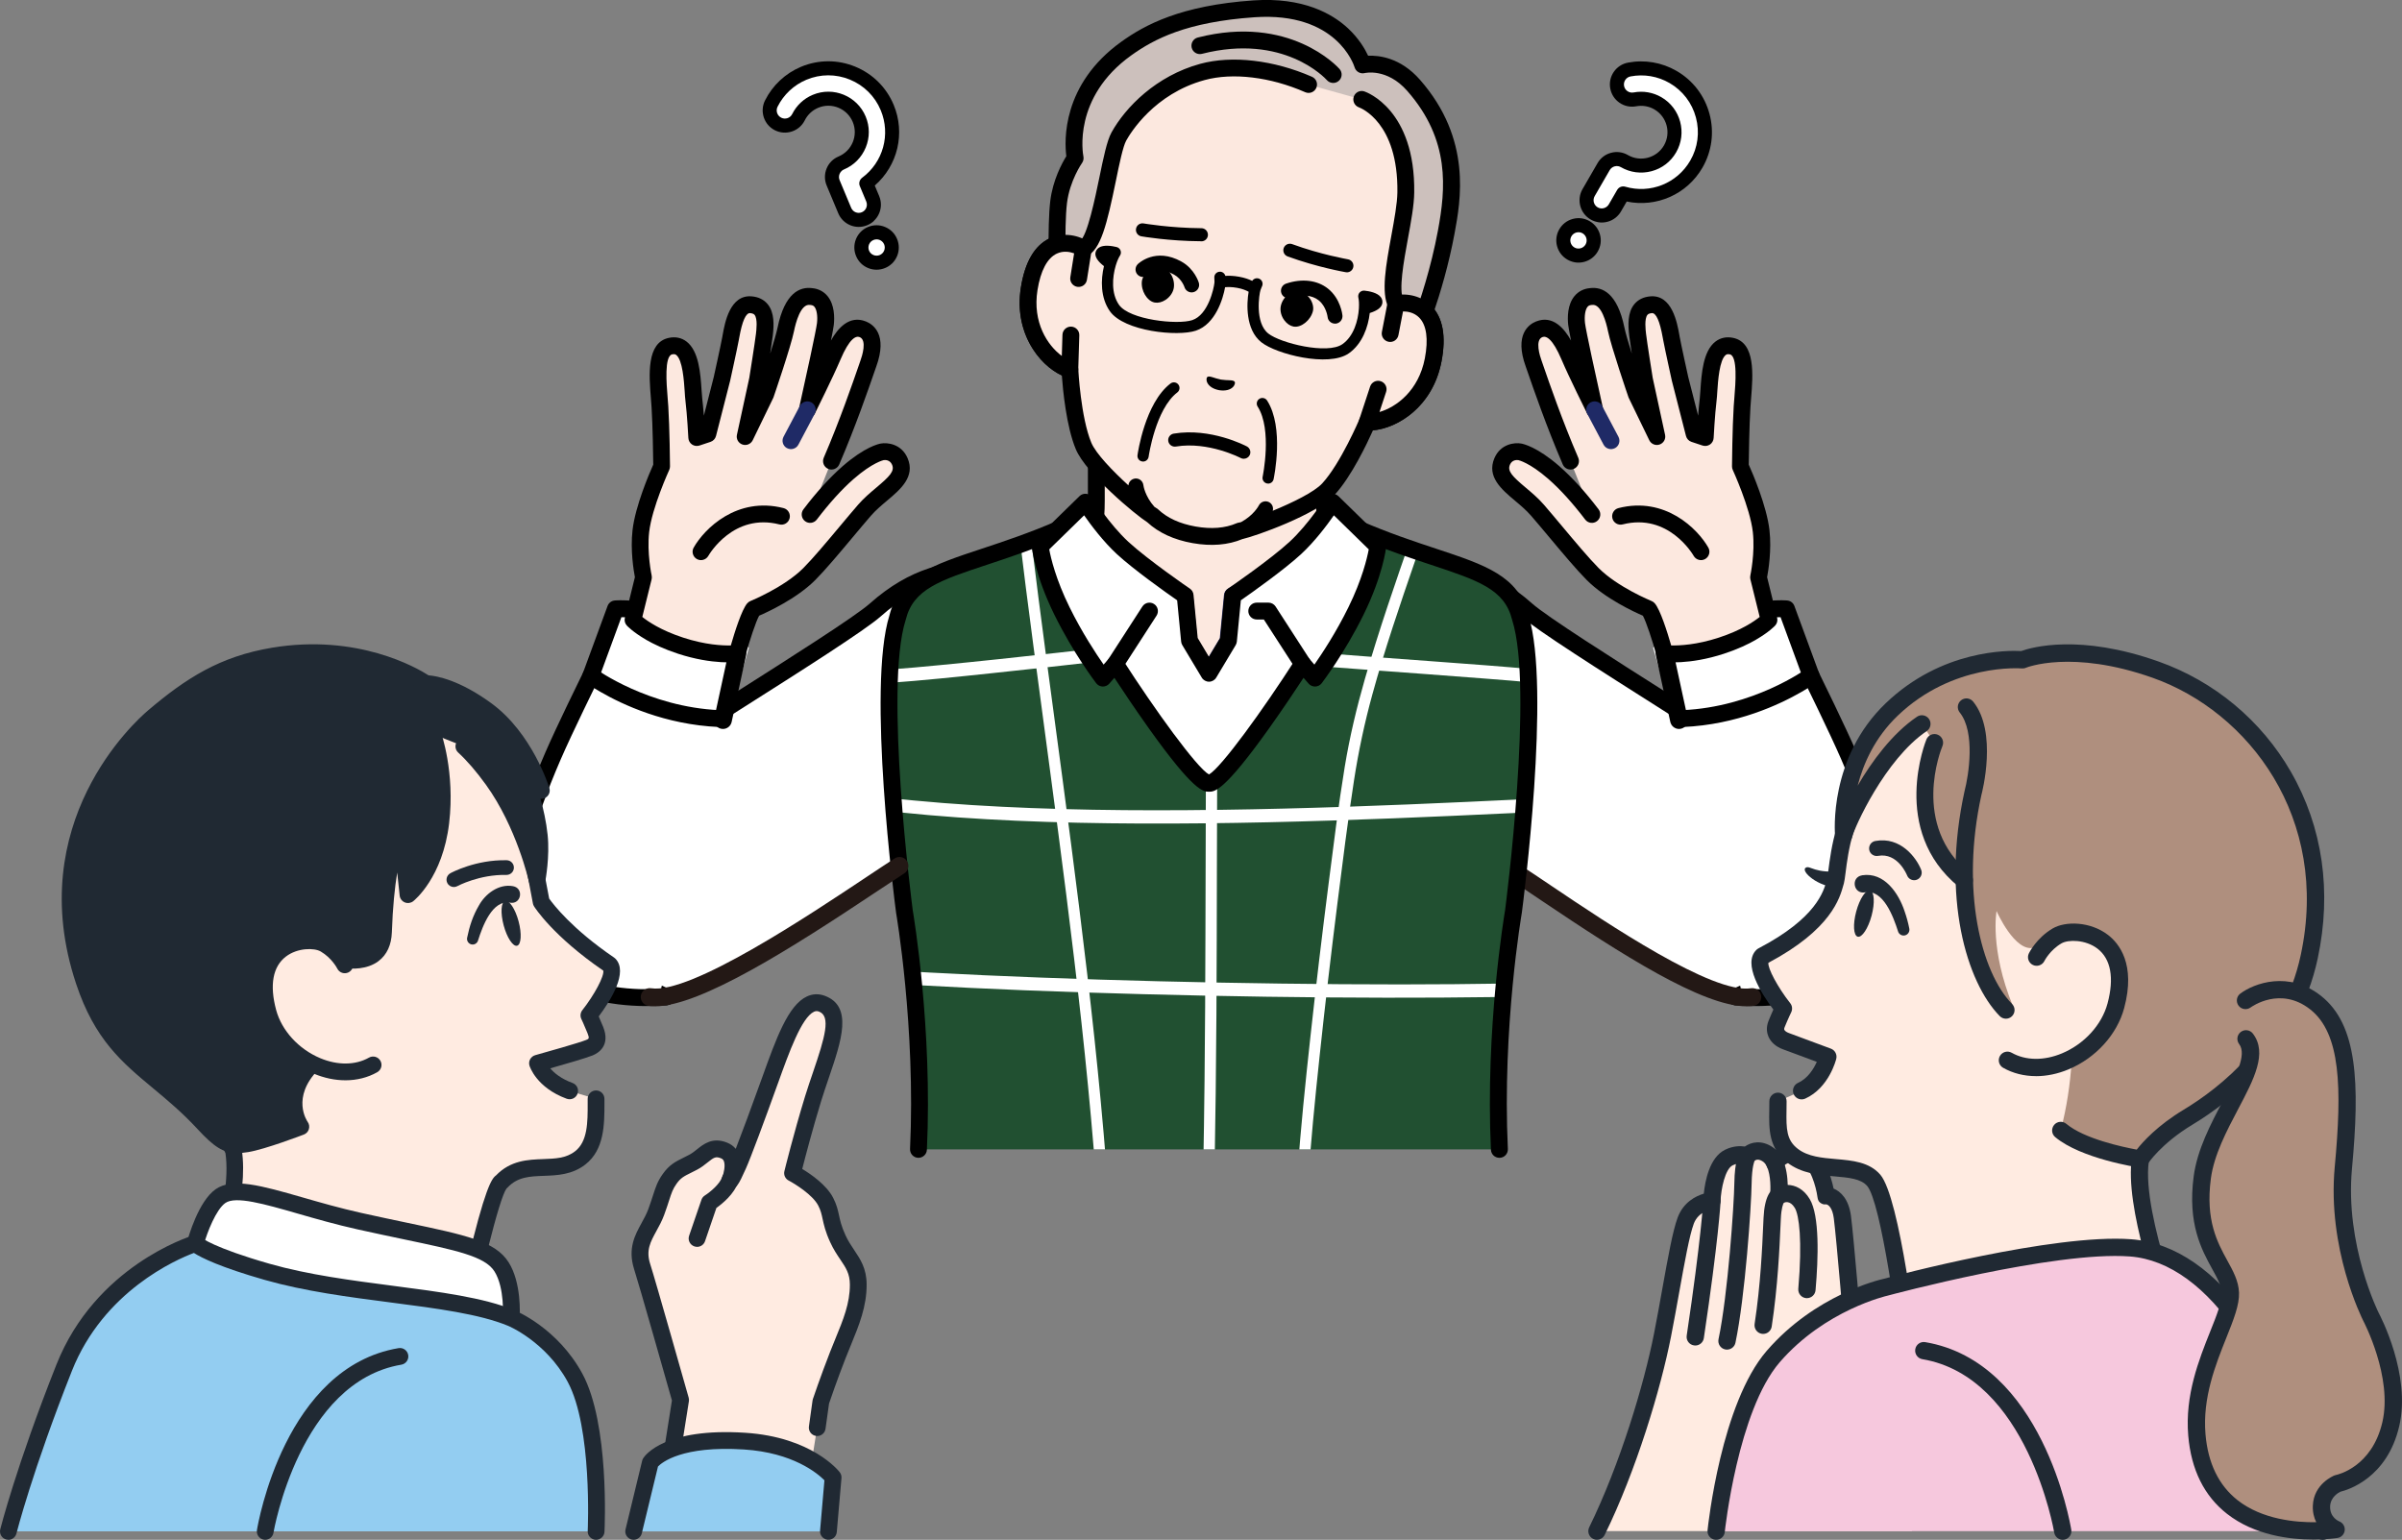 <?xml version="1.0" encoding="UTF-8"?>
<svg id="_レイヤー_2" data-name="レイヤー 2" xmlns="http://www.w3.org/2000/svg" xmlns:xlink="http://www.w3.org/1999/xlink" viewBox="0 0 588.94 377.58">
  <rect x="0" y="0" width="588.94" height="377.58" fill="#808080" stroke="none"/>
  <defs>
    <style>
      .cls-1 {
        clip-path: url(#clippath);
      }

      .cls-2 {
        fill: none;
      }

      .cls-2, .cls-3, .cls-4, .cls-5, .cls-6, .cls-7, .cls-8, .cls-9, .cls-10, .cls-11, .cls-12, .cls-13, .cls-14 {
        stroke-width: 0px;
      }

      .cls-4 {
        fill: #93cdf1;
      }

      .cls-5 {
        fill: #215031;
      }

      .cls-6 {
        fill: #231815;
      }

      .cls-7 {
        fill: #1f2a66;
      }

      .cls-8 {
        fill: #202933;
      }

      .cls-9 {
        fill: #ccc0bc;
      }

      .cls-10 {
        fill: #af8f7e;
      }

      .cls-11 {
        fill: #fce8df;
      }

      .cls-12 {
        fill: #fff;
      }

      .cls-13 {
        fill: #ffebe1;
      }

      .cls-14 {
        fill: #f6c8dd;
      }
    </style>
    <clipPath id="clippath">
      <path class="cls-2" d="m332.56,129.52c-3.38,10.5-30.35,47.46-36.14,47.46s-32.76-36.95-36.14-47.46c-22.85,9.94-37.11,9.45-40.19,21.93-5.53,17.41,1.67,71.98,1.67,71.98,0,0,4.89,27.97,3.46,58.42h142.42c-1.43-30.45,3.46-58.42,3.46-58.42,0,0,7.2-54.56,1.67-71.98-3.09-12.48-17.34-11.99-40.19-21.93Z"/>
    </clipPath>
  </defs>
  <g id="_レイヤー_1-2" data-name="レイヤー 1">
    <g>
      <g>
        <g>
          <g>
            <g>
              <g>
                <path class="cls-12" d="m371.77,214.09c12.64,8.14,45.69,32.31,57.9,30.38l17.12-23.61-85.3-49.9-1.76,40.45,12.04,2.68Z"/>
                <path class="cls-12" d="m374.29,149.53c6.25,5.57,46.47,30,58.21,38.18,20.75,14.45,21.11,30.91,16.28,40.11-4.84,9.2-23.24,16.6-23.24,16.6l-100.42-88.75,4.24-9.54c4.92-2.21,24.45-14.85,44.93,3.4Z"/>
                <path class="cls-3" d="m446.44,234.08c1.73-1.66,3.19-3.44,4.16-5.3,5.5-10.46,4.37-27.94-16.92-42.77-4.77-3.32-14.14-9.26-24.05-15.55-14.23-9.03-30.36-19.26-33.97-22.47-19.7-17.56-38.51-8.08-45.58-4.51-.63.32-1.17.59-1.56.77-.46.21-.83.58-1.04,1.05l-4.24,9.54c-.46,1.04,0,2.26,1.05,2.73,1.04.46,2.26,0,2.73-1.05l3.93-8.84c.31-.15.64-.32,1-.5,6.39-3.22,23.37-11.78,40.97,3.91,3.86,3.44,19.44,13.32,34.5,22.87,9.88,6.27,19.21,12.18,23.91,15.45,19.08,13.29,20.34,28.49,15.63,37.46-4.42,8.42-22,15.57-22.18,15.64-1.06.42-1.57,1.63-1.15,2.69.43,1.06,1.63,1.57,2.69,1.15.63-.25,12.8-5.2,20.13-12.25Z"/>
              </g>
              <g>
                <path class="cls-12" d="m410.6,177.43c-2.94-10.25-5.28-18.58-5.28-18.58,0,0,.64-1.13,5.6-3.19,4.97-2.07,9.16-3.33,9.16-3.33,11.47-3.71,17.95-3.03,17.95-3.03l6.03,16.42s6.42,13.05,9.28,19.63c5.7,13.16,10.31,27.29,9.21,36.13-1.08,8.62-4.86,16.42-16.58,20.68-9.54,3.47-20.42,2.25-20.42,2.25l1.25-2.13-16.19-64.85Z"/>
                <path class="cls-3" d="m441.65,169.7c2.2-1.27,3.47-2.2,3.64-2.32.92-.68,1.11-1.97.44-2.89-.68-.92-1.97-1.11-2.89-.44-.13.09-12.92,9.34-30.34,10.09-1.14.05-2.02,1.01-1.98,2.15.05,1.14,1.01,2.02,2.15,1.98,13.2-.56,23.72-5.54,28.97-8.57Z"/>
                <path class="cls-3" d="m452.19,241.58c7.27-4.19,11.25-10.61,12.4-19.83,1-8.03-2.15-20.55-9.36-37.21-2.74-6.33-8.63-18.32-9.27-19.63l-6-16.32c-.27-.74-.94-1.26-1.72-1.34-.28-.03-7.05-.68-18.8,3.12-.14.04-4.31,1.3-9.31,3.39-1.44.6-2.31.97-2.82,1.19-.62.27-2.51,1.08-1.76,2.96.13.32.87,1.86,3,1.04.15-.06.3-.13.43-.22.45-.19,1.27-.54,2.74-1.15,4.81-2,8.92-3.25,8.96-3.26,8.06-2.6,13.56-2.97,15.89-2.98l5.55,15.11c.03.07.05.13.09.2.06.13,6.43,13.08,9.23,19.54,6.82,15.75,9.95,27.87,9.05,35.05-1.22,9.75-5.92,15.61-15.24,19-8.98,3.27-19.38,2.15-19.49,2.14-1.13-.13-2.16.69-2.28,1.82-.13,1.13.69,2.16,1.82,2.28.46.05,11.48,1.23,21.36-2.36,2.02-.73,3.86-1.58,5.52-2.54Z"/>
                <g>
                  <g>
                    <path class="cls-11" d="m368.28,113.16c1.25-2.91,4.3-2.35,4.3-2.35,0,0,3.06.46,8.37,5.09h0c2.6,2.26,5.74,5.54,9.33,10.26l-5.2-13.08c-4.67-10.81-8.43-22.24-9.03-23.87-1.35-3.71-1.51-7.33,1.37-8.46,3.98-1.57,6.54,4.71,7.44,6.82,1.72,4.04,6.14,12.93,6.14,12.93,0,0-4.16-18.6-4.43-21.06-.28-2.59.09-6.48,3.54-6.72,3.86-.51,5.47,4.61,6.18,8.09.77,3.75,4.95,15.93,4.95,15.93l5,10.31-3.04-14.02s-1.38-8.65-1.65-10.91c-.41-3.42-.42-7.07,3.28-7.39,3.7-.32,4.54,5.81,5,8.27.46,2.46,2.12,9.95,2.12,9.95l3.44,13.44,2.71.9s.3-5.78.73-9.32c.43-3.54.08-14.28,5.73-13.1,4.29.9,2.92,9.71,2.59,14.92-.33,5.21-.42,14.57-.42,14.57,0,0,4.37,9.47,5.1,15.87.63,5.55-.64,11.34-.64,11.34l2.57,10.43s-3.29,3.58-11.67,6.33c-8.28,2.72-13.92,1.93-13.92,1.93,0,0-2.57-9.31-4-10.94,0,0-8.63-3.49-13.66-8.54-3.58-3.6-9.45-10.94-13.54-15.65-4.09-4.71-10.61-7.4-8.66-11.96Z"/>
                    <path class="cls-3" d="m430.57,156.84c3.17-1.83,4.59-3.35,4.68-3.45.47-.51.65-1.22.48-1.89l-2.46-9.97c.3-1.57,1.14-6.59.58-11.53-.67-5.93-4.19-14.09-5.08-16.07.02-1.93.13-9.56.41-14.01.04-.67.1-1.4.16-2.16.47-5.81,1.12-13.76-4.39-14.91-1.62-.34-3.11-.03-4.32.89-3.07,2.33-3.44,7.9-3.71,11.96-.05.81-.1,1.52-.16,2.02-.15,1.26-.29,2.77-.4,4.21l-2.42-9.46c-.12-.54-1.67-7.54-2.1-9.85l-.09-.51c-.53-2.96-1.78-9.9-7.12-9.44-1.67.14-3,.8-3.93,1.94-1.65,2.03-1.55,5.05-1.23,7.74.1.85.35,2.55.63,4.36-.81-2.57-1.53-5.02-1.8-6.33-1.77-8.66-5.54-10.08-8.41-9.73-1.55.12-2.87.79-3.82,1.92-1.8,2.15-1.75,5.36-1.57,7.08.07.6.33,2.01.7,3.85-1.66-2.97-4.47-6.29-8.55-4.68-1.73.68-5.44,3.13-2.55,11.09.09.24.25.71.48,1.37,1.26,3.66,4.61,13.38,8.59,22.61.45,1.05,1.67,1.53,2.72,1.08,1.05-.46,1.53-1.67,1.08-2.72-3.92-9.08-7.23-18.7-8.48-22.32-.24-.69-.41-1.18-.5-1.44-.43-1.18-1.69-5.09.18-5.83.92-.36,2.49.31,4.72,5.57l.06.14c1.72,4.05,6.01,12.68,6.19,13.04.47.94,1.56,1.38,2.54,1.03.98-.35,1.55-1.38,1.33-2.4-1.66-7.43-4.2-19.11-4.39-20.83-.19-1.74.06-3.3.63-3.98.17-.2.42-.41,1-.45.04,0,.09,0,.13-.01,2.25-.3,3.47,4.41,3.88,6.45.79,3.84,4.84,15.68,5.02,16.19.03.08.06.16.1.23l5,10.31c.46.94,1.54,1.39,2.53,1.05.99-.34,1.57-1.37,1.34-2.39l-3.03-13.96c-.12-.75-1.38-8.67-1.63-10.78-.11-.92-.44-3.7.33-4.65.08-.1.3-.37,1.08-.44,1.05-.09,1.96,1.94,2.69,6.05l.1.54c.46,2.46,2.07,9.71,2.13,10.02,0,.02,0,.04.02.07l3.44,13.44c.17.68.68,1.23,1.35,1.45l2.71.9c.61.2,1.28.11,1.82-.25.53-.36.86-.96.9-1.6,0-.06.3-5.75.72-9.18.08-.61.13-1.37.18-2.25.17-2.52.51-7.75,2.09-8.94.18-.14.43-.25.98-.14,1.95.41,1.39,7.25,1.12,10.53-.06.79-.13,1.54-.17,2.24-.33,5.21-.42,14.3-.42,14.68,0,.31.06.61.19.89.04.09,4.24,9.25,4.92,15.23.58,5.15-.6,10.61-.61,10.66-.07.31-.06.63.01.94l2.28,9.22c-1.35,1.09-4.51,3.27-10.01,5.07-5.42,1.78-9.66,1.97-11.69,1.92-.97-3.35-2.68-8.78-4.03-10.33-.21-.24-.48-.44-.78-.56-.08-.03-8.31-3.4-12.97-8.08-2.34-2.35-5.69-6.35-8.94-10.23-1.62-1.93-3.14-3.75-4.5-5.32-1.38-1.59-3-2.96-4.43-4.16-3.29-2.77-4.56-4.05-3.89-5.63.54-1.25,1.71-1.18,2.06-1.13.01,0,2.71.56,7.35,4.61.03.02.05.05.08.07,2.88,2.53,5.89,5.86,8.96,9.89.69.91,1.99,1.09,2.89.4.91-.69,1.09-1.99.4-2.9-3.26-4.3-6.5-7.85-9.62-10.58-.03-.02-.06-.05-.08-.07-5.37-4.66-8.74-5.4-9.29-5.49-1.62-.29-5.05.09-6.55,3.58-1.95,4.55,1.75,7.67,5.02,10.42,1.38,1.16,2.8,2.36,3.97,3.71,1.34,1.54,2.85,3.35,4.46,5.27,3.3,3.94,6.71,8.01,9.18,10.49,4.55,4.57,11.68,7.85,13.77,8.75.78,1.41,2.3,5.98,3.36,9.82.22.79.89,1.38,1.71,1.5.25.03,6.22.82,14.85-2.01,3.34-1.1,5.93-2.33,7.87-3.45Z"/>
                  </g>
                  <path class="cls-7" d="m396.03,109.86c.96-.55,1.31-1.77.79-2.76l-4.01-7.58c-.53-1.01-1.78-1.39-2.79-.86-1.01.54-1.39,1.78-.86,2.79l4.01,7.58c.53,1.01,1.78,1.39,2.79.86.02-.01.04-.02.07-.04Z"/>
                  <path class="cls-3" d="m418.09,137.08c.98-.57,1.33-1.82.77-2.8-2.62-4.62-10.59-12.6-22.03-9.69-1.11.28-1.77,1.41-1.49,2.51.28,1.11,1.41,1.77,2.51,1.49,11.21-2.85,17.17,7.29,17.42,7.72.57.99,1.83,1.33,2.82.77h0Z"/>
                </g>
              </g>
              <path class="cls-3" d="m411.67,178.75c-1,0-1.9-.7-2.13-1.72l-3.54-16.33c-.25-1.18.49-2.33,1.67-2.59,1.17-.25,2.33.49,2.59,1.67l3.54,16.33c.25,1.18-.49,2.33-1.67,2.59-.16.03-.31.05-.46.05Z"/>
              <path class="cls-6" d="m428.21,246.76c-10.78,0-30.66-12.74-50.21-25.9-2.88-1.94-5.4-3.64-7.41-4.93-1.01-.65-1.3-2-.65-3.01.65-1.01,2-1.3,3.01-.65,2.03,1.31,4.58,3.02,7.48,4.98,13.8,9.29,39.5,26.56,48.89,25.08,1.18-.17,2.3.62,2.49,1.81s-.62,2.3-1.81,2.49c-.56.09-1.16.13-1.79.13Z"/>
              <g>
                <path class="cls-12" d="m159.27,244.47c12.21,1.93,48.63-24.03,61.26-32.17l1.13-26.17-61.78,21.54-.62,36.8Z"/>
                <path class="cls-12" d="m214.65,149.53c-6.25,5.57-46.47,30-58.21,38.18-20.75,14.45-21.11,30.91-16.28,40.11,4.84,9.2,23.24,16.6,23.24,16.6l100.42-88.75-4.24-9.54c-4.92-2.21-24.45-14.85-44.93,3.4Z"/>
                <path class="cls-3" d="m142.49,234.08c-1.73-1.66-3.19-3.44-4.16-5.3-5.5-10.46-4.37-27.94,16.92-42.77,4.77-3.32,14.14-9.26,24.05-15.55,14.23-9.03,30.36-19.26,33.97-22.47,19.7-17.56,38.51-8.08,45.58-4.51.63.32,1.17.59,1.56.77.46.21.83.58,1.04,1.05l4.24,9.54c.46,1.04,0,2.26-1.05,2.73-1.04.46-2.26,0-2.73-1.05l-3.93-8.84c-.31-.15-.64-.32-1-.5-6.39-3.22-23.37-11.78-40.97,3.91-3.86,3.44-19.44,13.32-34.5,22.87-9.88,6.27-19.21,12.18-23.91,15.45-19.08,13.29-20.34,28.49-15.63,37.46,4.42,8.42,22,15.57,22.18,15.64,1.06.42,1.57,1.63,1.15,2.69-.43,1.06-1.63,1.57-2.69,1.15-.63-.25-12.8-5.2-20.13-12.25Z"/>
              </g>
              <g>
                <path class="cls-11" d="m332.3,142.99c-4.9-5.17-7.56-9.52-7.56-20.25v-21.2l-27.97,13.77-27.97-13.77v21.2c0,10.73-2.66,15.08-7.56,20.25-3.91,4.13-19.73,14.11-19.73,14.11l36.23,34.36h38.05l36.23-34.36s-15.82-9.98-19.73-14.11Z"/>
                <path class="cls-3" d="m315.8,193.53c-.55,0-1.09-.22-1.5-.64-.79-.83-.75-2.14.08-2.92l34.31-32.54c-4.56-2.95-14.72-9.66-17.89-13.01-5.39-5.69-8.12-10.6-8.12-21.67v-17.88l-24.99,12.31c-.58.28-1.25.28-1.83,0l-24.99-12.31v17.88c0,11.07-2.74,15.99-8.12,21.67-3.17,3.35-13.33,10.06-17.89,13.01l34.31,32.54c.83.79.86,2.09.08,2.92-.78.83-2.09.86-2.92.08l-36.23-34.36c-.46-.44-.7-1.07-.63-1.7.06-.63.41-1.2.95-1.55,4.34-2.74,16.27-10.55,19.33-13.78,4.83-5.1,6.99-9.03,6.99-18.83v-21.2c0-.71.37-1.38.97-1.75.61-.38,1.36-.41,2-.1l27.05,13.33,27.05-13.33c.64-.32,1.4-.28,2,.1.61.38.97,1.04.97,1.75v21.2c0,9.8,2.16,13.73,6.99,18.83,3.07,3.24,14.99,11.05,19.33,13.78.54.34.89.91.95,1.55.06.63-.17,1.26-.63,1.7l-36.23,34.36c-.4.38-.91.57-1.42.57Z"/>
              </g>
              <path class="cls-12" d="m296.32,165.17l-4.78-7.98-1.07-11.07s-11.77-7.12-16.69-11.67c-4.92-4.55-7.75-8.02-7.75-8.02l-11.09,9.45s.72,4.63,5.34,14.01c4.63,9.39,10.05,16.46,10.05,16.46l3.04-3.5s18.79,29.29,22.96,29.29,22.96-29.29,22.96-29.29l3.04,3.5s5.42-7.07,10.05-16.46c4.63-9.39,5.34-14.01,5.34-14.01l-11.09-9.45s-2.83,3.48-7.75,8.02c-4.92,4.54-16.69,11.66-16.69,11.67l-1.07,11.07s-4.78,7.98-4.78,7.98Z"/>
              <path class="cls-7" d="m296.32,194.2c-1.37,0-3.67,0-14.72-15.51-3.43-4.81-6.66-9.66-8.47-12.42l-1.25,1.43c-.41.47-.99.72-1.62.71-.62-.02-1.2-.32-1.58-.81-.23-.3-5.6-7.34-10.26-16.8-4.71-9.56-5.5-14.41-5.53-14.61-.11-.71.16-1.42.7-1.89l11.09-9.45c.42-.36.98-.54,1.53-.48.55.05,1.06.32,1.41.75.03.03,2.81,3.43,7.55,7.81,4.72,4.35,16.14,11.28,16.35,11.41.56.34.93.92.99,1.57l1.03,10.61,2.76,4.62,2.77-4.62,1.03-10.61c.06-.66.43-1.24.99-1.57.27-.17,11.68-7.1,16.35-11.41,4.74-4.38,7.53-7.78,7.55-7.81.35-.43.86-.7,1.41-.75.55-.05,1.1.12,1.53.48l11.09,9.45c.55.46.81,1.18.7,1.89-.03.2-.82,5.05-5.53,14.61-4.66,9.46-10.04,16.5-10.26,16.8-.38.49-.96.79-1.58.81-.63.01-1.22-.24-1.62-.71l-1.25-1.43c-1.81,2.76-5.04,7.61-8.47,12.42-11.06,15.51-13.35,15.51-14.72,15.51Z"/>
              <g>
                <g>
                  <g>
                    <path class="cls-11" d="m313.04,11.57c-29.74-5.24-38.13,12.06-39.37,14.66-1.24,2.6-3.54,9.3-4.54,14.99l-3.48,19.72c-3.96-2.35-11.31-2.57-13.3,9.89-1.76,11.04,5.18,18.34,9.96,19.81,0,0,.6,12.15,3.36,18.73,2.32,5.54,14.62,15.81,16.87,17.05,2.12,2.01,5.35,3.88,10.24,4.74,4.89.86,8.56.21,11.24-.95,2.53-.4,17.61-5.84,21.68-10.25,4.84-5.24,9.56-16.46,9.56-16.46,5,.25,14.02-4.24,16.14-15.21,2.39-12.39-4.59-14.7-9.11-13.84l3.48-19.72c1-5.69,1.13-12.77.86-15.64-.28-2.87-2.24-22-31.99-27.24l-1.58-.28Z"/>
                    <path class="cls-3" d="m257.38,58.45c2.04-.95,4.41-1.09,6.68-.44l1.02-5.78c1.26,1.11,2.46,2.26,3.59,3.46l-.99,5.6c-.12.67-.56,1.24-1.17,1.52-.62.28-1.33.24-1.92-.1-.68-.4-3.07-1.63-5.45-.52-2.35,1.1-3.99,4.19-4.75,8.95-1.6,10.03,4.77,16.35,8.53,17.51.83.26,1.41,1,1.46,1.87,0,.12.62,11.87,3.2,18.04,1.12,2.68,5.27,6.97,9.1,10.46.06-.86.73-1.57,1.62-1.68,1.01-.12,1.91.6,2.04,1.6.01.12.37,2.71,2.71,5.34.2.14.37.25.5.32.15.08.29.19.42.31,2.23,2.11,5.32,3.52,9.18,4.2,3.86.68,7.24.41,10.06-.81.16-.07.33-.12.5-.14.15-.02.35-.07.58-.13,3.09-1.67,4.31-3.98,4.36-4.08.45-.91,1.55-1.28,2.46-.84.81.4,1.19,1.31.95,2.14,4.79-1.97,10.16-4.58,12.13-6.71,4.53-4.91,9.13-15.75,9.17-15.86.34-.8,1.14-1.31,2.01-1.26,3.93.2,12.08-3.57,14.01-13.54.91-4.73.43-8.2-1.4-10.04-.84-.85-1.85-1.24-2.78-1.4-1.11-.2-2.1-.06-2.53.02-.67.13-1.35-.08-1.84-.56-.48-.48-.7-1.16-.58-1.83l.78-4.4c1.64-1.28,3.35-2.48,4.88-3.86l-1.13,6.42c2.36.17,4.54,1.1,6.13,2.7,2.88,2.89,3.73,7.51,2.53,13.74-2.14,11.09-10.77,16.34-16.8,16.85-1.4,3.13-5.3,11.38-9.41,15.82-4.46,4.83-19.36,10.14-22.59,10.84-3.52,1.47-7.63,1.81-12.21,1-4.58-.81-8.32-2.53-11.13-5.12-2.8-1.76-14.98-11.85-17.52-17.91-2.34-5.58-3.18-14.67-3.43-18.09-5.49-2.55-11.8-10.43-10.02-21.58,1-6.26,3.38-10.32,7.07-12.05Z"/>
                  </g>
                  <g>
                    <path class="cls-9" d="m334.12,15.92s-4.48-15.26-26.64-13.75c-16.88,1.16-25.34,5.46-31.29,9.72-15.79,11.3-12.56,26.89-12.56,26.89,0,0-3.32,4.64-4.06,10.8-.74,6.15-.23,19.69-.23,19.69,0,0,2.86-6.84,6.3-8.33,4.38-1.91,6.21-22.93,8.69-27.42,2.77-5.01,9.6-12.88,20.51-15.85,6.46-1.76,16.02-1.31,26.02,3.08l13.02,3.64s11.07,3.73,10.81,22.82c-.11,7.65-4.91,22.46-2.41,27.25,1.37,2.62,4.02,10.15,4.02,10.15,0,0,5.49-12.5,8.31-27.65,1.91-10.3,3.33-23.12-8-36.01-5.87-6.68-12.48-5.01-12.48-5.01Z"/>
                    <path class="cls-3" d="m346.29,86.66s-.05,0-.08,0c-.85-.03-1.59-.58-1.87-1.38-.03-.07-2.62-7.42-3.9-9.88-1.87-3.58-.62-10.4.7-17.61.74-4.05,1.44-7.87,1.48-10.62.24-17.18-9.03-20.7-9.42-20.84-1.07-.38-1.64-1.56-1.27-2.63.37-1.07,1.53-1.65,2.6-1.28.51.17,12.5,4.44,12.22,24.8-.04,3.1-.77,7.09-1.55,11.31-1.03,5.63-2.31,12.63-1.1,14.95.63,1.2,1.48,3.3,2.25,5.31,1.83-4.96,4.52-13.15,6.21-22.23,1.91-10.27,3.06-22.23-7.52-34.27-4.98-5.67-10.36-4.38-10.42-4.37-1.08.27-2.18-.36-2.49-1.42-.17-.55-4.4-13.64-24.52-12.27-16.74,1.15-24.68,5.37-30.23,9.34-14.44,10.34-11.86,24.21-11.74,24.79.11.56-.01,1.15-.34,1.61-.03.04-3.02,4.32-3.69,9.84-.37,3.04-.41,8.02-.37,12.17,1.04-1.27,2.24-2.38,3.57-2.96,1.75-.96,3.76-10.74,4.73-15.44,1-4.87,1.87-9.08,2.98-11.09,3.44-6.21,10.96-13.89,21.77-16.84,7.78-2.12,18.02-.93,27.39,3.18,1.05.46,1.52,1.68,1.06,2.72-.46,1.05-1.68,1.52-2.72,1.06-8.53-3.74-17.75-4.86-24.65-2.98-12.36,3.37-18.2,12.97-19.24,14.85-.8,1.45-1.69,5.76-2.54,9.92-2.15,10.45-3.7,16.91-7.13,18.4-1.83.8-4.16,4.71-5.22,7.24-.38.89-1.32,1.41-2.28,1.23-.95-.17-1.66-.99-1.69-1.95-.02-.56-.51-13.77.24-20.01.63-5.21,2.93-9.38,3.94-11.01-.47-3.65-1.17-17.58,13.53-28.1,5.67-4.06,14.48-8.88,32.36-10.1,12.19-.83,19.33,3.27,23.18,6.85,2.67,2.49,4.17,5.09,4.93,6.72,2.7-.12,7.95.47,12.7,5.88,12.79,14.56,9.98,29.65,8.48,37.75-2.83,15.21-8.22,27.59-8.45,28.11-.33.75-1.07,1.24-1.89,1.24Z"/>
                  </g>
                  <path class="cls-3" d="m326.52,20.31c.6.11,1.24-.05,1.74-.49.85-.76.93-2.06.17-2.91-.49-.55-12.23-13.44-34.75-7.71-1.11.28-1.77,1.41-1.49,2.51.28,1.11,1.41,1.77,2.51,1.49,19.98-5.09,30.22,5.98,30.64,6.45.32.36.74.58,1.18.65Z"/>
                  <g>
                    <path class="cls-11" d="m342.27,74.44l-1.42,7.33-2.95,13.67-2.65,8.05c5,.25,14.02-4.24,16.14-15.21,2.39-12.39-4.59-14.7-9.11-13.84Z"/>
                    <path class="cls-3" d="m334.89,105.53c.08.01.17.02.25.03,6,.3,15.95-4.85,18.27-16.88,1.2-6.23.35-10.85-2.53-13.74-2.22-2.23-5.59-3.17-9-2.52-.83.16-1.48.81-1.64,1.64l-1.42,7.33c-.22,1.12.52,2.2,1.64,2.42,1.14.22,2.2-.52,2.42-1.64l1.12-5.81c1.15,0,2.73.28,3.95,1.5,1.83,1.83,2.31,5.31,1.4,10.04-1.53,7.91-6.97,11.92-11.12,13.13l1.63-4.94c.36-1.08-.23-2.25-1.32-2.61-1.08-.36-2.25.23-2.61,1.32l-2.65,8.05c-.2.61-.11,1.28.26,1.82.32.46.8.77,1.35.87Z"/>
                  </g>
                  <g>
                    <path class="cls-11" d="m252.34,70.82c-1.76,11.04,5.18,18.34,9.96,19.81l.26-8.47,1.9-13.86,1.17-7.37c-3.96-2.35-11.31-2.57-13.3,9.89Z"/>
                    <path class="cls-3" d="m261.95,92.66c.54.1,1.11-.03,1.56-.35.52-.37.84-.97.86-1.62l.26-8.47c.04-1.14-.86-2.09-2-2.13-1.14-.03-2.09.86-2.13,2l-.16,5.19c-3.48-2.56-7.23-8.19-5.96-16.15.76-4.76,2.4-7.86,4.75-8.95,1.57-.73,3.14-.45,4.23-.06l-.93,5.85c-.18,1.12.57,2.16,1.68,2.36.01,0,.02,0,.03,0,1.13.18,2.19-.59,2.36-1.72l1.17-7.37c.13-.84-.26-1.67-.98-2.1-2.99-1.78-6.47-2.04-9.32-.71-3.69,1.73-6.07,5.78-7.07,12.05-1.93,12.1,5.66,20.35,11.4,22.11.08.03.17.05.25.06Z"/>
                  </g>
                </g>
                <path class="cls-3" d="m281.7,66.39c.97-.69,2.08-1,3.07-.85.76.12,1.5.6,2.07,1.34.8,1.04,1.17,2.47.96,3.72-.19,1.14-.96,2.25-2.05,2.95-.85.55-1.77.78-2.6.64-.03,0-.06,0-.09-.02-1.81-.35-3.34-2.91-3.09-5.17.11-.95.75-1.93,1.72-2.62Z"/>
                <path class="cls-3" d="m321.18,73.24c-.67-.98-1.62-1.65-2.59-1.85-.76-.15-1.61.05-2.4.56-1.11.71-1.94,1.92-2.17,3.17-.21,1.14.13,2.44.92,3.47.61.81,1.4,1.33,2.22,1.49.03,0,.06.01.09.01,1.82.28,4.13-1.6,4.66-3.81.22-.92-.05-2.06-.72-3.05Z"/>
                <path class="cls-3" d="m327.33,79.36c-.93,0-1.73-.7-1.82-1.65,0-.01-.32-2.58-2.18-4.06-1.64-1.31-4.13-1.53-6.83-.62-.96.33-2-.19-2.33-1.15-.32-.96.19-2,1.15-2.33,3.91-1.32,7.66-.87,10.29,1.23,3.09,2.46,3.53,6.39,3.54,6.56.1,1.01-.63,1.91-1.64,2.02-.06,0-.13,0-.19,0Z"/>
                <path class="cls-3" d="m292.17,71.7c-.79,0-1.52-.52-1.76-1.32,0,0-.64-1.97-2.53-3.03-3.81-2.13-6.1-.18-6.35.05-.72.71-1.88.69-2.59-.03-.71-.72-.69-1.9.04-2.61.17-.17,4.35-4.15,10.69-.62,3.24,1.8,4.23,5.06,4.27,5.2.29.97-.27,1.99-1.24,2.28-.17.05-.35.08-.52.08Z"/>
                <path class="cls-3" d="m304.96,112.5c-.25,0-.51-.06-.75-.19-.08-.04-7.95-4.13-15.91-2.81-.88.14-1.7-.45-1.85-1.32-.15-.88.45-1.7,1.32-1.85,9.06-1.51,17.59,2.95,17.95,3.14.78.42,1.08,1.39.67,2.17-.29.54-.85.85-1.42.85Z"/>
                <g>
                  <path class="cls-3" d="m310.93,118.58c-.1,0-.19,0-.29-.03-.74-.16-1.22-.89-1.06-1.63.02-.11,2.41-11.55-1.22-17.22-.41-.64-.22-1.49.42-1.9.64-.41,1.49-.22,1.9.42,4.24,6.62,1.7,18.76,1.59,19.28-.14.65-.71,1.09-1.35,1.09Z"/>
                  <path class="cls-3" d="m280.26,113.17c-.06,0-.13,0-.19-.01-.75-.1-1.28-.8-1.17-1.55.07-.52,1.84-12.8,8.09-17.57.6-.46,1.47-.35,1.93.26.46.6.35,1.47-.26,1.93-5.34,4.08-7.02,15.65-7.03,15.76-.1.69-.69,1.19-1.36,1.19Z"/>
                </g>
                <path class="cls-3" d="m296.06,92.42c.53-.34,1.69.35,3.31.66,1.63.26,2.95,0,3.34.51.4.52-.53,2.59-3.8,2.09-3.24-.64-3.4-2.91-2.85-3.26Z"/>
                <path class="cls-3" d="m268.59,62.01c.09-.53.4-.99.87-1.3,1.16-.75,3.21-.4,4.33-.13.43.11.79.42.95.83.16.42.12.88-.13,1.26-.33.5-.7,1.33-1.01,2.35-.01.07-.03.13-.06.2-.79,2.73-1.14,6.71.83,9.53,2.57,3.68,14.34,4.95,17.96,3.75,3.91-1.3,5.28-7.75,5.43-9.13-.01-.12,0-.23.02-.34,0-.46-.04-.9-.04-.9-.07-.76.49-1.43,1.25-1.5.68-.06,1.28.38,1.45,1.02.85-.06,1.99-.04,3.36.21,1.38.24,2.45.64,3.23,1.02.36-.58,1.11-.82,1.75-.52.69.32.98,1.14.66,1.83,0,0-.24.51-.4,1-.28.86-1.45,7.92,1.94,10.6,2.98,2.36,14.48,5.19,18.16,2.61,2.82-1.98,3.85-5.84,4.04-8.68,0-.07,0-.13.01-.2.06-1.07,0-1.98-.14-2.56-.1-.43.01-.89.31-1.23.3-.33.74-.5,1.18-.46,1.15.12,3.2.5,4.02,1.6.33.44.47.98.37,1.51-.18,1-1.21,1.8-3.08,2.38-.39,3.44-1.83,7.56-5.13,9.88-2.49,1.75-6.97,1.79-11.28,1.03-4.25-.75-8.33-2.28-10.17-3.74-3.94-3.12-3.61-9.53-3.12-12.39-.56-.31-1.51-.73-2.83-.96-1.28-.23-2.29-.21-2.94-.15-.5,2.81-2.36,9.06-7.18,10.66-2.23.74-6.59.79-10.84.04-4.31-.76-8.5-2.34-10.24-4.83-2.31-3.3-2.25-7.67-1.44-11.04-1.55-1.19-2.25-2.29-2.08-3.29Z"/>
                <path class="cls-3" d="m294.55,59.16h-.01c-8.03-.05-14.44-1.17-14.7-1.21-.87-.15-1.46-.99-1.3-1.86.15-.87.98-1.46,1.86-1.3.06.01,6.42,1.11,14.17,1.17.89,0,1.6.73,1.6,1.62,0,.88-.72,1.6-1.61,1.6Z"/>
                <path class="cls-3" d="m330.24,66.77c-.09,0-.18,0-.27-.02-.28-.05-6.97-1.21-14.26-3.87-.83-.3-1.26-1.23-.96-2.06.31-.83,1.23-1.26,2.06-.96,7.01,2.57,13.63,3.71,13.7,3.73.87.15,1.46.98,1.31,1.85-.13.78-.81,1.34-1.58,1.34Z"/>
              </g>
              <g>
                <path class="cls-5" d="m332.56,129.52c-3.38,10.5-30.35,47.46-36.14,47.46s-32.76-36.95-36.14-47.46c-22.85,9.94-37.11,9.45-40.19,21.93-5.53,17.41,1.67,71.98,1.67,71.98,0,0,4.89,27.97,3.46,58.42h142.42c-1.43-30.45,3.46-58.42,3.46-58.42,0,0,7.2-54.56,1.67-71.98-3.09-12.48-17.34-11.99-40.19-21.93Z"/>
                <g class="cls-1">
                  <g>
                    <path class="cls-12" d="m249.75,129.71c1.14,9.57,2.37,19.13,3.63,28.68,1.32,10.02,2.67,20.04,4.01,30.06,1.38,10.32,2.74,20.65,4.05,30.98,1.32,10.43,2.57,20.87,3.72,31.32,1.13,10.34,2.15,20.69,3.01,31.06.11,1.28.21,2.57.31,3.85.07.88.59,1.63,1.38,1.63.69,0,1.45-.75,1.38-1.63-.82-10.4-1.81-20.77-2.91-31.13-1.13-10.55-2.37-21.09-3.68-31.61-1.3-10.46-2.67-20.91-4.06-31.35-1.35-10.12-2.71-20.23-4.06-30.35-1.28-9.63-2.53-19.26-3.7-28.9-.14-1.16-.28-2.32-.42-3.48-.1-.87-1.05-1.35-1.7-1.14-.8.26-1.07,1.13-.97,2.01h0Z"/>
                    <path class="cls-12" d="m295.67,189.89c-.06,12.92-.07,25.84-.11,38.76-.03,12.11-.09,24.23-.22,36.34-.08,7.38-.19,14.76-.32,22.13-.04,2.1,2.73,2.1,2.77,0,.23-12.75.38-25.49.46-38.24.08-12.16.09-24.32.12-36.49.02-7.5.04-15.01.07-22.51,0-2.1-2.76-2.1-2.77,0h0Z"/>
                    <path class="cls-12" d="m346.24,131.07c-4.07,11.7-8.14,23.43-11.58,35.4-2.03,7.07-3.74,14.25-4.95,21.58-1.55,9.42-2.71,18.95-3.93,28.44-1.61,12.59-3.11,25.19-4.49,37.81-1.23,11.26-2.39,22.54-3.2,33.86-.08,1.13-.16,2.25-.23,3.38-.06.88.68,1.63,1.38,1.63.79,0,1.33-.75,1.38-1.63.69-10.88,1.78-21.73,2.93-32.56,1.33-12.52,2.8-25.01,4.37-37.49,1.27-10.07,2.53-20.16,4.07-30.17,1.1-7.13,2.6-14.13,4.49-21.02,3.04-11.08,6.74-21.9,10.45-32.68.65-1.9,1.31-3.79,1.97-5.68.28-.82-.31-1.8-.97-2.01-.79-.26-1.42.32-1.7,1.14h0Z"/>
                    <path class="cls-12" d="m220.63,199.2c9.47.99,18.96,1.63,28.46,2.05,10.18.45,20.36.65,30.54.69,10.43.04,20.87-.08,31.3-.31,10.2-.23,20.41-.56,30.61-.96,9.62-.38,19.24-.81,28.85-1.27,1.13-.05,2.25-.11,3.38-.16,1.77-.09,1.78-3.35,0-3.27-9.51.46-19.02.9-28.53,1.29-10.19.42-20.38.77-30.58,1.02-10.43.26-20.87.41-31.3.41-10.19,0-20.39-.16-30.58-.55-9.61-.37-19.21-.94-28.79-1.86-1.12-.11-2.25-.22-3.37-.34-.74-.08-1.38.81-1.38,1.63,0,.95.64,1.55,1.38,1.63h0Z"/>
                    <path class="cls-12" d="m308.82,162.14c8.46.79,16.93,1.39,25.4,2.02,9.93.74,19.87,1.45,29.8,2.23,4.28.33,8.56.67,12.84,1.07.75.07,1.38-.8,1.38-1.63,0-.94-.64-1.56-1.38-1.63-8.46-.79-16.93-1.39-25.4-2.02-9.93-.74-19.87-1.45-29.8-2.23-4.28-.33-8.56-.67-12.84-1.07-.75-.07-1.38.8-1.38,1.63,0,.94.64,1.56,1.38,1.63h0Z"/>
                    <path class="cls-12" d="m217.91,167.46c8.33-.6,16.64-1.47,24.95-2.35,9.57-1,19.14-2.07,28.71-3.15,4.23-.48,8.47-.96,12.7-1.44.74-.08,1.38-.69,1.38-1.63,0-.82-.63-1.72-1.38-1.63-8.31.94-16.61,1.88-24.92,2.8-9.57,1.06-19.14,2.1-28.72,3.02-4.24.41-8.48.8-12.72,1.11-.75.05-1.38.71-1.38,1.63,0,.84.63,1.69,1.38,1.63h0Z"/>
                    <path class="cls-12" d="m224.72,241.56c8.83.5,17.65.91,26.48,1.27,9.74.39,19.49.7,29.23.96,10.02.27,20.04.47,30.06.62,9.78.14,19.56.23,29.33.24,9.01.01,18.02-.03,27.03-.16,1.01-.02,2.02-.03,3.04-.05,1.78-.03,1.78-3.3,0-3.27-8.83.15-17.67.21-26.51.22-9.75,0-19.5-.07-29.24-.2-10.02-.13-20.04-.32-30.06-.57-9.78-.24-19.55-.55-29.32-.92-9.01-.34-18.01-.74-27.01-1.23-1.01-.06-2.02-.11-3.03-.17-1.78-.1-1.77,3.16,0,3.27h0Z"/>
                  </g>
                </g>
                <path class="cls-3" d="m367.62,283.91c-1.1,0-2.01-.86-2.06-1.97-1.4-29.75,3.26-57.51,3.48-58.82.22-1.72,7.01-54.46,1.74-71.04-.01-.04-.03-.09-.04-.13-1.85-7.47-8.3-9.61-20-13.49-5.01-1.66-10.63-3.52-17.03-6.2-2.84,6.47-10.12,17.41-16.67,26.17-4.21,5.63-8.19,10.48-11.51,14.03-5.44,5.81-7.66,6.59-9.12,6.59s-3.69-.78-9.12-6.59c-3.32-3.54-7.3-8.39-11.51-14.03-6.55-8.75-13.83-19.7-16.67-26.17-6.4,2.68-12.02,4.54-17.03,6.2-11.71,3.88-18.15,6.01-20,13.49-.01.04-.02.09-.04.13-5.27,16.58,1.52,69.32,1.74,71.04.22,1.32,4.88,29.07,3.48,58.82-.05,1.14-1.02,2.01-2.16,1.97-1.14-.05-2.02-1.02-1.97-2.16,1.4-29.86-3.38-57.69-3.43-57.97,0-.03,0-.06-.01-.09-.3-2.24-7.18-55.1-1.61-72.81,2.42-9.63,10.49-12.31,22.7-16.35,5.44-1.8,11.6-3.84,18.66-6.91.54-.23,1.14-.23,1.68.01.53.24.94.69,1.12,1.25,1.47,4.57,8.24,15.48,16.47,26.54,10.01,13.46,16.11,19.03,17.71,19.47,1.6-.43,7.7-6.01,17.71-19.47,8.23-11.06,15-21.97,16.47-26.54.18-.56.58-1.01,1.12-1.25.53-.24,1.14-.25,1.68-.01,7.06,3.07,13.22,5.11,18.66,6.91,12.21,4.04,20.28,6.72,22.7,16.35,5.57,17.71-1.31,70.57-1.61,72.81,0,.03,0,.06-.01.09-.05.28-4.84,28.11-3.43,57.97.05,1.14-.83,2.11-1.97,2.16-.03,0-.07,0-.1,0Z"/>
                <g>
                  <g>
                    <path class="cls-12" d="m296.42,165.11l-4.78-7.98-1.07-11.07s-10.39-7.12-15.31-11.67c-4.92-4.55-9.13-11.24-9.13-11.24l-11.09,10.83s.72,6.46,5.34,15.85c4.63,9.39,10.05,16.46,10.05,16.46l3.04-3.5s18.79,29.29,22.96,29.29,22.96-29.29,22.96-29.29l3.04,3.5s5.42-7.07,10.05-16.46c4.63-9.39,5.34-15.85,5.34-15.85l-11.09-10.83s-4.21,6.69-9.13,11.24c-4.92,4.54-15.31,11.66-15.31,11.67l-1.07,11.07-4.78,7.98Z"/>
                    <path class="cls-3" d="m296.42,194.14c-1.37,0-3.67,0-14.72-15.51-3.43-4.81-6.66-9.66-8.47-12.42l-1.25,1.43c-.41.47-1,.72-1.62.71-.62-.02-1.2-.32-1.58-.81-.23-.3-5.6-7.34-10.26-16.8-4.73-9.6-5.51-16.26-5.54-16.54-.07-.63.16-1.26.61-1.71l11.09-10.83c.45-.44,1.07-.65,1.69-.57.62.07,1.17.42,1.51.95.04.06,4.13,6.52,8.78,10.82,4.74,4.37,14.78,11.28,15.07,11.47.51.34.84.9.9,1.51l1.03,10.61,2.76,4.62,2.76-4.62,1.03-10.61c.06-.62.39-1.17.9-1.51.29-.2,10.33-7.1,15.07-11.47,4.66-4.3,8.74-10.75,8.78-10.82.33-.53.89-.88,1.51-.95.62-.07,1.24.14,1.69.57l11.09,10.83c.46.44.68,1.07.61,1.71-.03.28-.81,6.94-5.54,16.54-4.66,9.46-10.04,16.5-10.26,16.8-.38.49-.96.79-1.58.81-.62,0-1.22-.24-1.62-.71l-1.25-1.43c-1.81,2.76-5.04,7.61-8.47,12.42-11.06,15.51-13.35,15.51-14.72,15.51Zm-22.96-33.42s.1,0,.15,0c.65.05,1.24.4,1.59.94,8.04,12.52,18.22,26.57,21.22,28.25,3-1.68,13.18-15.73,21.22-28.25.35-.55.94-.9,1.59-.94.65-.05,1.28.21,1.71.71l1.33,1.54c1.9-2.72,5.32-7.9,8.34-14.05,3.38-6.86,4.6-12.13,4.99-14.21l-8.55-8.35c-1.68,2.41-4.69,6.43-8.06,9.54-4.08,3.76-11.98,9.38-14.75,11.3l-.98,10.12c-.03.3-.13.6-.28.86l-4.78,7.98c-.37.62-1.05,1-1.77,1s-1.4-.38-1.77-1l-4.78-7.98c-.16-.26-.25-.56-.28-.86l-.98-10.12c-2.77-1.92-10.67-7.54-14.75-11.3-3.38-3.12-6.38-7.13-8.06-9.54l-8.55,8.35c.38,2.07,1.6,7.34,4.99,14.21,3.03,6.15,6.44,11.32,8.34,14.05l1.33-1.54c.39-.45.96-.71,1.56-.71Z"/>
                  </g>
                  <path class="cls-3" d="m319.38,164.86c-.68,0-1.34-.33-1.74-.94l-7.76-12.01h-1.74c-1.14,0-2.07-.93-2.07-2.07s.93-2.07,2.07-2.07h2.87c.7,0,1.35.36,1.74.94l8.37,12.95c.62.96.34,2.24-.61,2.86-.35.22-.74.33-1.12.33Z"/>
                  <path class="cls-3" d="m273.46,164.86c-.38,0-.77-.11-1.12-.33-.96-.62-1.23-1.9-.61-2.86l8.37-12.95c.62-.96,1.9-1.23,2.86-.61.96.62,1.23,1.9.61,2.86l-8.37,12.95c-.4.61-1.06.94-1.74.94Z"/>
                </g>
              </g>
            </g>
            <g>
              <path class="cls-12" d="m178.33,177.43c2.94-10.25,5.28-18.58,5.28-18.58,0,0-.64-1.13-5.6-3.19-4.97-2.07-9.16-3.33-9.16-3.33-11.47-3.71-17.95-3.03-17.95-3.03l-6.03,16.42s-6.42,13.05-9.28,19.63c-5.7,13.16-10.31,27.29-9.21,36.13,1.08,8.62,4.86,16.42,16.58,20.68,9.54,3.47,20.42,2.25,20.42,2.25l-1.25-2.13,16.19-64.85Z"/>
              <path class="cls-3" d="m147.29,169.7c-2.2-1.27-3.47-2.2-3.64-2.32-.92-.68-1.11-1.97-.44-2.89s1.97-1.11,2.89-.44c.13.09,12.92,9.34,30.34,10.09,1.14.05,2.02,1.01,1.98,2.15-.05,1.14-1.01,2.02-2.15,1.98-13.2-.56-23.72-5.54-28.97-8.57Z"/>
              <path class="cls-3" d="m136.74,241.58c-7.27-4.19-11.25-10.61-12.4-19.83-1-8.03,2.15-20.55,9.36-37.21,2.74-6.33,8.63-18.32,9.27-19.63l6-16.32c.27-.74.94-1.26,1.72-1.34.28-.03,7.05-.68,18.8,3.12.14.04,4.31,1.3,9.31,3.39,1.44.6,2.31.97,2.82,1.19.62.27,2.51,1.08,1.76,2.96-.13.32-.87,1.86-3,1.04-.15-.06-.3-.13-.43-.22-.45-.19-1.27-.54-2.74-1.15-4.81-2-8.92-3.25-8.96-3.26-8.06-2.6-13.56-2.97-15.89-2.98l-5.55,15.11c-.03.07-.05.13-.09.2-.06.13-6.43,13.08-9.23,19.54-6.82,15.75-9.95,27.87-9.05,35.05,1.22,9.75,5.92,15.61,15.24,19,8.98,3.27,19.38,2.15,19.49,2.14,1.13-.13,2.16.69,2.28,1.82.13,1.13-.69,2.16-1.82,2.28-.46.05-11.48,1.23-21.36-2.36-2.02-.73-3.86-1.58-5.52-2.54Z"/>
              <g>
                <g>
                  <path class="cls-11" d="m220.66,113.16c-1.25-2.91-4.3-2.35-4.3-2.35,0,0-3.06.46-8.37,5.09h0c-2.6,2.26-5.74,5.54-9.33,10.26l5.2-13.08c4.67-10.81,8.43-22.24,9.03-23.87,1.35-3.71,1.51-7.33-1.37-8.46-3.98-1.57-6.54,4.71-7.44,6.82-1.72,4.04-6.14,12.93-6.14,12.93,0,0,4.16-18.6,4.43-21.06.28-2.59-.09-6.48-3.54-6.72-3.86-.51-5.47,4.61-6.18,8.09-.77,3.75-4.95,15.93-4.95,15.93l-5,10.31,3.04-14.02s1.38-8.65,1.65-10.91c.41-3.42.42-7.07-3.28-7.39-3.7-.32-4.54,5.81-5,8.27-.46,2.46-2.12,9.95-2.12,9.95l-3.44,13.44-2.71.9s-.3-5.78-.73-9.32c-.43-3.54-.08-14.28-5.73-13.1-4.29.9-2.92,9.71-2.59,14.92.33,5.21.42,14.57.42,14.57,0,0-4.37,9.47-5.1,15.87-.63,5.55.64,11.34.64,11.34l-2.57,10.43s3.29,3.58,11.67,6.33c8.28,2.72,13.92,1.93,13.92,1.93,0,0,2.57-9.31,4-10.94,0,0,8.63-3.49,13.66-8.54,3.58-3.6,9.45-10.94,13.54-15.65,4.09-4.71,10.61-7.4,8.66-11.96Z"/>
                  <path class="cls-3" d="m158.37,156.84c-3.17-1.83-4.59-3.35-4.68-3.45-.47-.51-.65-1.22-.48-1.89l2.46-9.97c-.3-1.57-1.14-6.59-.58-11.53.67-5.93,4.19-14.09,5.08-16.07-.02-1.93-.13-9.56-.41-14.01-.04-.67-.1-1.4-.16-2.16-.47-5.81-1.12-13.76,4.39-14.91,1.62-.34,3.11-.03,4.32.89,3.07,2.33,3.44,7.9,3.71,11.96.05.81.1,1.52.16,2.02.15,1.26.29,2.77.4,4.21l2.42-9.46c.12-.54,1.67-7.54,2.1-9.85l.09-.51c.53-2.96,1.78-9.9,7.12-9.44,1.67.14,3,.8,3.93,1.94,1.65,2.03,1.55,5.05,1.23,7.74-.1.85-.35,2.55-.63,4.36.81-2.57,1.53-5.02,1.8-6.33,1.77-8.66,5.54-10.08,8.41-9.73,1.55.12,2.87.79,3.82,1.92,1.8,2.15,1.75,5.36,1.57,7.08-.07.6-.33,2.01-.7,3.85,1.66-2.97,4.47-6.29,8.55-4.68,1.73.68,5.44,3.13,2.55,11.09-.09.24-.25.71-.48,1.37-1.26,3.66-4.61,13.38-8.59,22.61-.45,1.05-1.67,1.53-2.72,1.08-1.05-.46-1.53-1.67-1.08-2.72,3.92-9.08,7.23-18.7,8.48-22.32.24-.69.41-1.18.5-1.44.43-1.18,1.69-5.09-.18-5.83-.92-.36-2.49.31-4.72,5.57l-.06.14c-1.72,4.05-6.01,12.68-6.19,13.04-.47.94-1.56,1.38-2.54,1.03-.98-.35-1.55-1.38-1.33-2.4,1.66-7.43,4.2-19.11,4.39-20.83.19-1.74-.06-3.3-.63-3.98-.17-.2-.42-.41-1-.45-.04,0-.09,0-.13-.01-2.25-.3-3.47,4.41-3.88,6.45-.79,3.84-4.84,15.68-5.02,16.19-.03.08-.06.16-.1.23l-5,10.31c-.46.94-1.54,1.39-2.53,1.05-.99-.34-1.57-1.37-1.34-2.39l3.03-13.96c.12-.75,1.38-8.67,1.63-10.78.11-.92.44-3.7-.33-4.65-.08-.1-.3-.37-1.08-.44-1.05-.09-1.96,1.94-2.69,6.05l-.1.54c-.46,2.46-2.07,9.71-2.13,10.02,0,.02,0,.04-.02.07l-3.44,13.44c-.17.68-.68,1.23-1.35,1.45l-2.71.9c-.61.2-1.28.11-1.82-.25-.53-.36-.86-.96-.9-1.6,0-.06-.3-5.75-.72-9.18-.08-.61-.13-1.37-.18-2.25-.17-2.52-.51-7.75-2.09-8.94-.18-.14-.43-.25-.98-.14-1.95.41-1.39,7.25-1.12,10.53.06.79.13,1.54.17,2.24.33,5.21.42,14.3.42,14.68,0,.31-.06.61-.19.89-.04.09-4.24,9.25-4.92,15.23-.58,5.15.6,10.61.61,10.66.07.31.06.63-.01.94l-2.28,9.22c1.35,1.09,4.51,3.27,10.01,5.07,5.42,1.78,9.66,1.97,11.69,1.92.97-3.35,2.68-8.78,4.03-10.33.21-.24.48-.44.78-.56.08-.03,8.31-3.4,12.97-8.08,2.34-2.35,5.69-6.35,8.94-10.23,1.62-1.93,3.14-3.75,4.5-5.32,1.38-1.59,3-2.96,4.43-4.16,3.29-2.77,4.56-4.05,3.89-5.63-.54-1.25-1.71-1.18-2.06-1.13-.01,0-2.71.56-7.35,4.61-.03.02-.05.05-.08.07-2.88,2.53-5.89,5.86-8.96,9.89-.69.91-1.99,1.09-2.89.4-.91-.69-1.09-1.99-.4-2.9,3.26-4.3,6.5-7.85,9.62-10.58.03-.02.06-.05.08-.07,5.37-4.66,8.74-5.4,9.29-5.49,1.62-.29,5.05.09,6.55,3.58,1.95,4.55-1.75,7.67-5.02,10.42-1.38,1.16-2.8,2.36-3.97,3.71-1.34,1.54-2.85,3.35-4.46,5.27-3.3,3.94-6.71,8.01-9.18,10.49-4.55,4.57-11.68,7.85-13.77,8.75-.78,1.41-2.3,5.98-3.36,9.82-.22.79-.89,1.38-1.71,1.5-.25.03-6.22.82-14.85-2.01-3.34-1.1-5.93-2.33-7.87-3.45Z"/>
                </g>
                <path class="cls-7" d="m192.9,109.86c-.96-.55-1.31-1.77-.79-2.76l4.01-7.58c.53-1.01,1.78-1.39,2.79-.86,1.01.54,1.39,1.78.86,2.79l-4.01,7.58c-.53,1.01-1.78,1.39-2.79.86-.02-.01-.04-.02-.07-.04Z"/>
                <path class="cls-3" d="m170.85,137.08c-.98-.57-1.33-1.82-.77-2.8,2.62-4.62,10.59-12.6,22.03-9.69,1.11.28,1.77,1.41,1.49,2.51-.28,1.11-1.41,1.77-2.51,1.49-11.21-2.85-17.17,7.29-17.42,7.72-.57.99-1.83,1.33-2.82.77h0Z"/>
              </g>
            </g>
          </g>
          <path class="cls-3" d="m177.26,178.75c-.15,0-.31-.02-.46-.05-1.18-.26-1.92-1.41-1.67-2.59l3.54-16.33c.25-1.18,1.4-1.92,2.59-1.67,1.18.26,1.92,1.41,1.67,2.59l-3.54,16.33c-.22,1.02-1.12,1.72-2.13,1.72Z"/>
          <path class="cls-6" d="m160.6,246.75c-.59,0-1.14-.04-1.66-.12-1.19-.19-2-1.3-1.81-2.49.19-1.19,1.31-1.98,2.49-1.81,9.66,1.55,38.89-17.99,52.96-27.36,2.66-1.77,4.97-3.31,6.79-4.48,1.01-.65,2.36-.36,3.01.65.65,1.01.36,2.36-.65,3.01-1.8,1.16-4.1,2.69-6.74,4.45-20.57,13.71-43.23,28.16-54.38,28.16Z"/>
        </g>
        <g>
          <g>
            <g>
              <g>
                <g>
                  <g>
                    <path class="cls-13" d="m149.42,236.54c-12.32-8.38-16.71-15.37-16.71-15.37,0,0-2.01-11.02-2.95-14.68-.94-3.66-7.2-20.05-19.51-29.99-15.1-12.2-33.45-12.59-55.19-5.45-8.13,2.67-17.16,10.53-23.47,19.11-17.81,24.24-4.1,56.26,4.7,68.37,8.8,12.12,15.55,11.54,20.97,23.68,2.09,13.13-6.91,35.31-6.91,35.31l61.69,13.3s7.96-39.11,10.91-40.96c5.7-6.11,13.44-1.31,19.35-5.9,4.19-3.25,3.86-9.3,3.88-14.47l-6.49-1.97c-6.57-2.4-7.87-6.78-7.87-6.78,0,0,10.58-2.93,12.72-3.81,1.96-.81,2.3-2.23,1.43-4.37-.87-2.13-1.55-3.57-1.55-3.57,0,0,7.72-9.78,4.99-12.46Z"/>
                    <path class="cls-8" d="m112.04,332.87c-.14,0-.29-.02-.43-.05l-61.69-13.3c-.59-.13-1.1-.51-1.38-1.05-.28-.54-.32-1.17-.09-1.74.09-.21,8.64-21.5,6.83-33.95-2.79-6.13-5.86-8.65-9.73-11.84-3.22-2.64-6.86-5.64-10.92-11.23-7.84-10.8-23.98-44.56-4.69-70.8,7.05-9.6,16.44-17.21,24.48-19.85,24.23-7.96,42.38-6.11,57.12,5.8,12.79,10.34,19.19,27.15,20.2,31.08.86,3.32,2.52,12.3,2.91,14.4.98,1.39,5.58,7.43,15.92,14.47.1.07.2.15.28.23,3.33,3.27-1.2,10.41-4.05,14.2.28.63.65,1.5,1.07,2.52,1.88,4.63-1.16,6.47-2.56,7.04-1.58.65-7.05,2.23-10.39,3.17.95,1.13,2.62,2.55,5.46,3.59,1.07.39,1.62,1.57,1.22,2.64-.39,1.07-1.57,1.62-2.64,1.23-7.45-2.73-9.07-7.91-9.14-8.12-.16-.53-.1-1.1.17-1.58.27-.48.72-.84,1.25-.99,2.91-.81,10.83-3.05,12.49-3.73.65-.27.85-.35.31-1.69-.83-2.04-1.49-3.44-1.5-3.45-.34-.71-.24-1.54.24-2.16,2.99-3.79,5.42-8.4,5.14-9.7-12.3-8.43-16.8-15.47-16.98-15.77-.14-.22-.24-.47-.28-.72-.02-.11-2.01-10.99-2.92-14.54-.88-3.44-7.01-19.38-18.81-28.91-13.56-10.96-30.48-12.57-53.25-5.1-7.16,2.35-15.98,9.56-22.45,18.37-17.82,24.25-2.64,55.83,4.71,65.95,3.75,5.16,7.03,7.86,10.2,10.47,4,3.28,7.77,6.39,10.98,13.59.07.16.12.34.15.51,1.78,11.16-3.9,28.02-6.16,34.13l57.31,12.35c.71-3.4,2.24-10.58,3.94-17.81,4.55-19.29,6.21-21.55,7.24-22.29,3.6-3.73,7.86-3.88,11.61-4.02,3-.11,5.6-.2,7.8-1.92,3.09-2.4,3.09-7.13,3.08-11.71v-1.15c0-1.13.93-2.05,2.06-2.05h0c1.14,0,2.05.93,2.05,2.07v1.13c0,5.05,0,11.33-4.68,14.96-3.25,2.53-6.93,2.66-10.17,2.78-3.46.13-6.45.23-8.93,2.9-.07.08-.15.14-.23.21-1.79,2.39-6.56,22-10.18,39.76-.11.54-.43,1.01-.89,1.31-.34.22-.73.33-1.12.33Zm12.01-41.27s0,0,0,0c0,0,0,0,0,0Zm.23-.19s0,0,0,0h0Z"/>
                  </g>
                  <g>
                    <path class="cls-8" d="m119.36,174.2c-9.22-6.78-14.93-6.55-14.93-6.55,0,0-14.93-10.51-37.41-6.77-12.69,2.11-20.8,7.61-29.41,14.93-7.62,6.47-28.53,30.21-16.99,64.83,6.41,19.22,17.27,21.81,29.31,34.83,4.68,5.07,6.4,5.7,10.63,5.01,3.99-.65,13.21-4.19,13.21-4.19,0,0-5.15-7.29,2.81-15.44,6.71-6.86-.36-18.62-.36-18.62.26-.23,7.42-7.06,7.42-7.06,0,0,10.09,2.48,10.4-6.65.69-19.73,4.27-25.47,4.27-25.47l1.75,16.33s6.55-5.14,8.04-17.75c1.44-12.22-1.99-21.64-1.99-21.64l7.64,3.04c1.88,1.73,4.28,4.33,7.08,8.2,7.9,10.94,10.87,24.48,10.87,24.48,0,0,1.08-5.61.55-10.78-.69-6.69-3.13-12.99-3.13-12.99l3.63,1.9s-3.94-12.7-13.38-19.64Z"/>
                    <path class="cls-8" d="m58.16,282.75c-3.42,0-5.71-1.54-9.74-5.9-3.73-4.04-7.33-7.03-10.81-9.93-7.72-6.42-14.38-11.97-18.94-25.65-13.15-39.46,14.42-64.34,17.61-67.05,9.33-7.93,17.68-13.27,30.4-15.39,20.97-3.49,35.48,4.9,38.4,6.77,1.95.15,7.59,1.11,15.49,6.92,9.86,7.26,13.95,20.14,14.12,20.69.25.79,0,1.66-.65,2.19-.43.36-.98.52-1.51.47.68,2.44,1.4,5.58,1.74,8.84.56,5.41-.53,11.14-.57,11.38-.18.96-1.02,1.66-1.99,1.67h-.03c-.96,0-1.8-.67-2.01-1.62-.03-.13-2.99-13.28-10.53-23.72-2.34-3.24-4.63-5.89-6.8-7.89-.84-.77-.89-2.07-.12-2.91.77-.84,2.07-.89,2.91-.12,2.38,2.18,4.85,5.05,7.35,8.51,3.33,4.61,5.8,9.63,7.57,13.97-.79-5.89-2.84-11.26-2.86-11.32-.31-.8-.09-1.7.55-2.27.34-.3.75-.47,1.18-.51-1.94-4.12-5.45-10.12-10.78-14.04-8.36-6.15-13.54-6.17-13.66-6.15-.39.02-.89-.12-1.24-.37-.14-.1-14.58-9.97-35.88-6.43-11.79,1.96-19.61,6.99-28.41,14.46-2.97,2.52-28.67,25.72-16.37,62.61,4.19,12.57,10.14,17.52,17.67,23.79,3.58,2.98,7.28,6.07,11.2,10.3,4.48,4.85,5.52,4.91,8.79,4.38,2.6-.42,7.75-2.22,10.67-3.28-1.4-3.73-1.59-9.82,4.21-15.75,5.51-5.63-.6-16.03-.66-16.13-.51-.85-.34-1.94.4-2.6.27-.25,4.55-4.33,7.36-7.01.51-.48,1.23-.68,1.91-.51,1.1.26,4.36.63,6.22-.78,1.04-.79,1.57-2.08,1.63-3.94.68-19.71,4.18-25.85,4.58-26.49.47-.74,1.35-1.11,2.2-.92.86.2,1.49.91,1.58,1.79l1.24,11.57c1.72-2.62,3.74-6.87,4.46-13.01,1.36-11.55-1.85-20.6-1.88-20.69-.39-1.07.16-2.25,1.23-2.63,1.07-.39,2.25.16,2.63,1.23.15.4,3.58,10.02,2.1,22.58-1.57,13.3-8.51,18.9-8.81,19.13-.59.46-1.38.57-2.07.28-.69-.29-1.17-.93-1.25-1.68l-.6-5.64c-.59,3.62-1.1,8.41-1.31,14.63-.11,3.14-1.21,5.52-3.27,7.09-2.82,2.13-6.63,1.96-8.52,1.7-1.51,1.44-4.04,3.85-5.53,5.27,1.8,3.66,5.56,13.23-.72,19.65-6.69,6.84-2.77,12.57-2.6,12.81.37.52.47,1.18.29,1.78-.18.61-.64,1.1-1.23,1.32-.39.15-9.47,3.62-13.62,4.3-1,.16-1.9.25-2.73.25Z"/>
                  </g>
                  <g>
                    <path class="cls-13" d="m79.68,231.55c-4.28-2.5-18.53-.38-13.97,16.62,2.9,10.82,16.51,18.19,25.77,12.96l-6.94-24.53s-1.5-3.09-4.86-5.05Z"/>
                    <path class="cls-8" d="m84.68,264.9c-2.53,0-5.17-.54-7.76-1.63-6.46-2.71-11.52-8.29-13.2-14.57-2.8-10.45,1.23-15.4,3.88-17.42,4.21-3.21,10.09-3.29,13.12-1.51,3.85,2.25,5.6,5.78,5.67,5.92.5,1.02.07,2.25-.95,2.75-1.02.5-2.25.08-2.75-.94-.03-.07-1.34-2.59-4.05-4.18-1.6-.94-5.72-.92-8.54,1.24-3.21,2.45-4.04,6.97-2.4,13.08,1.36,5.07,5.51,9.61,10.82,11.84,4.27,1.79,8.63,1.74,11.95-.14.99-.56,2.24-.21,2.8.78.56.99.21,2.24-.78,2.8-2.33,1.32-5.01,1.98-7.81,1.98Z"/>
                  </g>
                </g>
                <g>
                  <path class="cls-8" d="m111.28,217.51c-.64,0-1.26-.34-1.58-.94-.47-.87-.15-1.96.72-2.44.25-.14,6.2-3.36,13.82-3.19.99.02,1.78.84,1.76,1.84-.02.98-.82,1.76-1.8,1.76-.01,0-.03,0-.04,0-6.64-.14-11.97,2.72-12.02,2.75-.27.15-.57.22-.86.22Z"/>
                  <path class="cls-8" d="m125.05,221.35c-4.35-.78-6.76,5.86-7.82,9.2-.18.76-.97,1.23-1.72,1.01-.69-.2-1.11-.9-.98-1.59.58-2.85,1.42-5.45,2.91-7.97,1.54-2.8,4.84-5.34,8.34-4.7,2.75.5,2.02,4.54-.73,4.05h0Z"/>
                  <path class="cls-8" d="m123.49,226.9c.81,3.03,2.29,5.27,3.3,5,1.01-.27,1.17-2.95.36-5.98-.81-3.03-2.29-5.27-3.3-5-1.01.27-1.17,2.95-.36,5.98Z"/>
                </g>
              </g>
              <g>
                <g>
                  <path class="cls-12" d="m47.9,304.93l-4.76,33.91h82.21v-15.65s.6-7.83-2.38-12.55c-3.47-5.49-13.53-6.44-34.8-11.18-16.64-3.71-29.18-9.6-34.09-6.15-3.75,2.63-6.17,11.63-6.17,11.63Z"/>
                  <path class="cls-8" d="m125.34,340.89H43.13c-.6,0-1.16-.26-1.55-.71-.39-.45-.57-1.05-.48-1.64l4.76-33.91c.01-.08.03-.17.05-.25.27-1,2.73-9.81,6.98-12.78,4.15-2.9,11.32-.84,21.26,2.01,4.31,1.24,9.2,2.65,14.46,3.82,4.16.93,7.91,1.71,11.22,2.41,14.39,3.02,21.61,4.53,24.87,9.68,3.18,5.01,2.77,12.77,2.7,13.73v15.58c0,1.14-.92,2.06-2.06,2.06Zm-79.84-4.11h77.79v-13.59c0-.05,0-.11,0-.16,0-.07.51-7.22-2.07-11.29-2.33-3.68-9.4-5.16-22.24-7.85-3.32-.7-7.09-1.49-11.27-2.42-5.38-1.2-10.33-2.62-14.7-3.88-8.17-2.35-15.23-4.38-17.76-2.6-2.25,1.58-4.45,7.14-5.33,10.36l-4.42,31.44Z"/>
                </g>
                <g>
                  <path class="cls-4" d="m125.34,323.18c-13.72-5.68-39.55-5.53-59.81-11.32-15.02-4.29-17.63-6.94-17.63-6.94,0,0-22.85,6.97-32.16,30.46-9.85,24.86-13.68,40.13-13.68,40.13h144.11s1.28-25.8-5.18-37.7c-5.79-10.67-15.65-14.64-15.65-14.64Z"/>
                  <path class="cls-8" d="m2.06,377.58c-.16,0-.33-.02-.5-.06-1.1-.28-1.77-1.39-1.5-2.5.04-.15,3.97-15.69,13.77-40.39,9.57-24.13,32.5-31.37,33.47-31.67.73-.22,1.53-.02,2.06.52.06.04,2.95,2.47,16.73,6.41,9.45,2.7,20.08,4.08,30.36,5.42,11.41,1.48,22.2,2.88,29.67,5.98.41.17,10.6,4.37,16.67,15.56,6.65,12.26,5.48,37.7,5.42,38.78-.06,1.13-1.04,2-2.16,1.95-1.13-.06-2.01-1.02-1.95-2.16.01-.25,1.17-25.37-4.93-36.61-5.34-9.84-14.52-13.68-14.62-13.71-6.98-2.89-17.5-4.26-28.64-5.7-10.43-1.35-21.22-2.76-30.97-5.54-10.89-3.11-15.52-5.42-17.4-6.62-4.29,1.61-22.14,9.33-29.91,28.92-9.68,24.42-13.56,39.72-13.6,39.87-.23.93-1.07,1.56-1.99,1.56Z"/>
                </g>
                <path class="cls-8" d="m65.04,377.58c-.11,0-.22,0-.34-.03-1.12-.18-1.88-1.24-1.7-2.36.27-1.63,6.85-39.91,34.72-44.61,1.12-.19,2.18.57,2.37,1.69.19,1.12-.57,2.18-1.69,2.37-24.96,4.21-31.29,40.85-31.35,41.22-.17,1.01-1.04,1.72-2.03,1.72Z"/>
              </g>
            </g>
            <g>
              <g>
                <path class="cls-13" d="m202.43,294.65c-1.94-3.77-8.13-7.01-8.13-7.01,0,0,2.22-9.04,5.03-18.21,3.32-10.82,8.43-21.04,2.14-23.35-5.34-1.96-9.05,8.68-12.88,19.37-3.2,8.91-6.56,17.91-7.6,20.21-2.28,5.05-1.98,3.6-1.98,3.6,0,0,2.29-5.68-1.55-7.19-3.49-1.37-4.69,1.43-7.54,2.91-2.85,1.48-4.16,1.83-5.76,4.1-1.6,2.27-1.59,3.51-3.27,8.09-1.67,4.59-5.31,7.46-3.47,13.34,1.25,3.84,9.43,32.76,9.43,32.76l-4.22,26.65,34.54.08,3.18-19.95.89-6.38s1.83-5.44,4.16-11.4c2.41-6.17,5.04-11.2,5.02-17.31-.02-5.07-2.93-6.69-5.02-11.26-2.09-4.57-1.39-6-2.97-9.07Z"/>
                <path class="cls-8" d="m197.17,372.07h0l-34.54-.08c-.6,0-1.17-.27-1.56-.72-.39-.46-.56-1.06-.47-1.66l4.15-26.2c-1.03-3.63-8.15-28.75-9.29-32.25-1.58-5.03.25-8.36,1.86-11.29.62-1.13,1.21-2.2,1.64-3.38.52-1.43.88-2.54,1.17-3.44.65-2.01,1.08-3.34,2.35-5.14,1.62-2.3,3.11-3.04,5.18-4.07.4-.2.84-.42,1.32-.67.69-.36,1.29-.84,1.93-1.35,1.6-1.28,3.79-3.04,7.32-1.65.87.34,1.6.86,2.17,1.53,1.47-3.77,3.8-10.08,6.27-16.93l.22-.6c3.4-9.48,6.34-17.67,10.94-19.82,1.4-.66,2.91-.72,4.37-.18,7,2.57,4.11,11.04,1.06,20-.65,1.92-1.33,3.9-1.94,5.88-2.09,6.82-3.87,13.65-4.62,16.59,2.13,1.29,5.96,3.92,7.58,7.08.88,1.7,1.16,3.02,1.44,4.3.28,1.31.58,2.67,1.57,4.85.66,1.44,1.43,2.59,2.17,3.69,1.48,2.21,3.02,4.49,3.03,8.41.02,5.41-1.86,9.98-3.85,14.83-.43,1.05-.87,2.13-1.31,3.24-2.05,5.25-3.73,10.14-4.06,11.13l-.86,6.19c-.16,1.13-1.2,1.91-2.32,1.75-1.12-.16-1.91-1.2-1.75-2.32l.89-6.38c.02-.13.05-.25.09-.37.02-.06,1.87-5.55,4.19-11.49.44-1.13.89-2.23,1.33-3.3,1.91-4.65,3.56-8.66,3.54-13.25,0-2.68-.98-4.13-2.33-6.13-.8-1.18-1.7-2.52-2.5-4.28-1.19-2.59-1.56-4.32-1.86-5.7-.26-1.2-.44-2.06-1.07-3.28-1.34-2.61-5.69-5.31-7.25-6.13-.84-.44-1.27-1.39-1.04-2.31.02-.09,2.26-9.21,5.06-18.32.63-2.05,1.32-4.06,1.98-6,2.89-8.48,4.43-13.7,1.42-14.81-.43-.16-.79-.14-1.21.05-3.05,1.43-6.11,9.96-8.81,17.48l-.22.6c-2.95,8.23-6.53,17.86-7.66,20.36-1.82,4.03-2.49,5.54-4.47,4.91-.87-.28-1.68-1.2-1.4-2.56.03-.12.06-.25.11-.36.31-.78.8-2.76.34-3.84-.14-.32-.36-.52-.73-.67-1.26-.5-1.71-.19-3.24,1.03-.73.58-1.55,1.25-2.6,1.79-.5.26-.96.49-1.38.7-1.86.92-2.63,1.31-3.65,2.76-.91,1.29-1.19,2.15-1.8,4.03-.3.93-.67,2.08-1.22,3.58-.54,1.47-1.23,2.73-1.9,3.95-1.5,2.74-2.59,4.73-1.54,8.06,1.24,3.81,9.11,31.64,9.45,32.82.08.29.1.59.05.88l-3.84,24.27,32.14.08c1.14,0,2.05.93,2.05,2.06,0,1.13-.92,2.05-2.06,2.05Z"/>
              </g>
              <path class="cls-8" d="m170.91,305.74c-.22,0-.45-.04-.67-.11-1.07-.37-1.65-1.54-1.28-2.61l3.02-8.81c.15-.44.45-.82.85-1.07,1.36-.87,3.7-2.85,4.2-4.48.33-1.09,1.49-1.7,2.57-1.36,1.09.33,1.7,1.48,1.36,2.57-.9,2.94-3.95,5.36-5.31,6.33l-2.79,8.16c-.29.85-1.09,1.39-1.95,1.39Z"/>
              <g>
                <path class="cls-4" d="m182.54,353.39c-18.92-1.21-23.09,5.28-23.09,5.28l-4.08,16.85h47.75l1.15-13.24s-6.07-7.89-21.73-8.9Z"/>
                <path class="cls-8" d="m155.37,377.58c-.16,0-.32-.02-.49-.06-1.1-.27-1.78-1.38-1.51-2.48l4.08-16.85c.05-.22.14-.43.27-.63.49-.77,5.39-7.48,24.95-6.23,16.4,1.05,22.96,9.34,23.23,9.69.31.41.46.92.42,1.43l-1.15,13.24c-.1,1.13-1.08,1.97-2.23,1.87-1.13-.1-1.97-1.1-1.87-2.23l1.07-12.34c-1.67-1.69-7.69-6.79-19.74-7.56-15.14-.97-20.11,3.18-21.07,4.18l-3.97,16.39c-.23.94-1.07,1.57-2,1.57Z"/>
              </g>
            </g>
          </g>
          <g>
            <g>
              <path class="cls-13" d="m454.4,327.83s-1.97-24.04-2.68-29.42c-.71-5.38-4.01-5.22-4.01-5.22,0,0-1.14-8.71-5.58-10.1-4.67-1.46-6.97,2.06-6.98,2.08,0,0,0,0,0,0h0s0,0,0,0c-.4-.85-.93-1.59-1.66-2.08-3.14-2.14-5.09.37-5.09.37,0,0-2.05-.85-4.54.38-3.83,1.91-4.13,10.59-4.13,10.59,0,0-4.75.36-6.42,4.87-1.67,4.51-3.4,16.42-5.68,28.05-2.28,11.63-8.01,31.62-16.08,48.1h77.3s-4.34-6.25-7.58-15.04c-3.24-8.79-6.89-32.58-6.89-32.58Z"/>
              <polygon class="cls-13" points="435.16 285.18 435.16 285.18 435.16 285.18 435.16 285.18"/>
              <path class="cls-8" d="m443.04,318.32c-.06,0-.12,0-.19,0-1.17-.1-2.03-1.13-1.93-2.3,1.03-11.86.19-18.08-.85-19.81-1.19-1.97-2.51-1.41-2.88-1.19-.69.4-1.55.39-2.22-.05-.67-.43-1.04-1.21-.96-2.01.12-1.18.22-4.73-.78-6.89-.49-1.06-.03-2.32,1.03-2.82,1.06-.49,2.33-.03,2.82,1.03.93,2.01,1.2,4.42,1.25,6.27,1.85.06,3.89.97,5.39,3.47,2.44,4.07,2.13,14.41,1.43,22.36-.1,1.1-1.02,1.94-2.11,1.94Z"/>
              <path class="cls-8" d="m432.31,327.09c-.11,0-.21,0-.32-.02-1.16-.18-1.95-1.26-1.78-2.42,1.47-9.63,1.87-18.83,2.11-24.33l.08-1.69c.25-5.31,1.76-6.97,2.99-7.43,1.1-.41,2.32.15,2.73,1.25.34.92,0,1.92-.75,2.46-.14.25-.61,1.24-.73,3.92l-.08,1.68c-.25,5.58-.66,14.92-2.16,24.78-.16,1.05-1.06,1.8-2.09,1.8Zm4.56-31.91s0,0,0,0c0,0,0,0,0,0Zm0,0s0,0,0,0c0,0,0,0,0,0Zm0,0s0,0,0,0c0,0,0,0,0,0Z"/>
              <path class="cls-8" d="m423.44,330.95c-.14,0-.29-.02-.44-.05-1.15-.24-1.88-1.37-1.64-2.51,2.3-10.91,3.8-32.95,3.88-38.26.08-5.47,1.09-7.39,1.4-7.85l3.52,2.36s.03-.03.07-.11c0,.02-.69,1.39-.75,5.66-.08,5.59-1.58,27.71-3.97,39.07-.21,1-1.09,1.68-2.07,1.68Z"/>
              <path class="cls-8" d="m415.66,329.93c-.1,0-.21,0-.32-.02-1.16-.17-1.96-1.25-1.78-2.41,3.55-23.76,4.06-33.08,4.07-33.17.06-1.17,1.07-2.08,2.23-2.01,1.17.06,2.07,1.06,2.01,2.23-.02.38-.52,9.55-4.11,33.58-.16,1.05-1.06,1.81-2.1,1.81Z"/>
              <path class="cls-8" d="m441.85,374.45c-.45,0-.91-.15-1.3-.45-.92-.72-1.09-2.05-.37-2.98,2.29-2.94,4.91-7.63,4.44-13.27-.76-9.12-.09-15.55.57-21.77l.15-1.47c.13-1.28.22-2.52-.1-3.51-.24-.71-.79-1.29-1.26-1.32-.9-.06-1.93.15-2.63,2.21-.95,2.77-2.57,12.42-3.11,15.9-.18,1.16-1.28,1.95-2.42,1.77-1.16-.18-1.95-1.27-1.77-2.42.08-.53,2.02-12.94,3.29-16.62,1.18-3.44,3.68-5.28,6.93-5.07,2.2.15,4.22,1.84,5,4.21.59,1.79.47,3.59.3,5.28l-.15,1.48c-.63,6.02-1.29,12.24-.56,20.97.59,7-2.57,12.69-5.32,16.23-.42.54-1.05.82-1.68.82Z"/>
              <path class="cls-8" d="m391.55,377.58c-.31,0-.63-.07-.93-.22-1.05-.52-1.49-1.79-.97-2.84,7.58-15.48,13.45-35.05,15.91-47.57.73-3.71,1.39-7.4,2.03-10.97,1.37-7.6,2.54-14.17,3.75-17.41,1.4-3.77,4.43-5.28,6.41-5.87.31-3.07,1.39-8.86,5.18-10.75,1.96-.97,3.73-.98,4.89-.81,1.59-1.12,4.13-1.67,6.87.2.28.19.54.4.79.64,1.69-1.12,4.18-1.88,7.29-.91,4.45,1.39,6.21,7.47,6.8,10.38,1.75.72,3.72,2.6,4.26,6.69.69,5.27,2.54,27.7,2.68,29.44.23,1.45,3.73,23.85,6.77,32.1,1.81,4.9,3.97,9,5.47,11.58.59,1.01.25,2.31-.77,2.9-1.01.59-2.31.24-2.9-.77-1.58-2.72-3.87-7.05-5.78-12.24-3.28-8.89-6.84-32.01-6.99-32.99,0-.05-.01-.1-.02-.15-.02-.24-1.98-24.05-2.67-29.31-.34-2.59-1.36-3.34-1.9-3.38-.56.09-.98-.07-1.44-.41-.46-.34-.59-.87-.67-1.43-.32-2.4-1.75-7.61-4.11-8.35-2.82-.88-4.25.78-4.56,1.21-.2.31-.48.57-.84.75-.85.43-1.89.23-2.53-.48-.16-.18-.28-.37-.37-.58-.26-.54-.57-.93-.91-1.17-.95-.65-1.71-.66-2.25-.04-.59.76-1.58.98-2.46.62-.01,0-1.24-.44-2.77.32-1.83.91-2.84,5.77-2.95,8.76-.04,1.08-.88,1.96-1.96,2.04-.12.01-3.43.36-4.6,3.49-1.07,2.89-2.22,9.28-3.55,16.68-.64,3.59-1.31,7.3-2.04,11.03-2.51,12.8-8.51,32.79-16.26,48.62-.37.75-1.12,1.19-1.91,1.19Z"/>
            </g>
            <g>
              <g>
                <g>
                  <path class="cls-13" d="m529.47,166.93c-22.42-7.36-41.34-6.96-56.91,5.62-12.69,10.25-18.97,27.21-20.12,30.93-1.72,5.61-2,11.29-2.36,12.58-.78,2.77-2.3,10.25-17.92,18.41-2.82,2.77,5.15,12.85,5.15,12.85,0,0-.78,1.6-1.67,3.8-.89,2.2.64,3.61,2.24,4.2,2.55.94,10.32,3.84,10.32,3.84,0,0-1.48,6.1-6.43,8.34l-5.81,2.55c.02,5.33-.77,9.97,3.55,13.32,6.09,4.73,15.77,1.21,19.95,6.08,4.98,5.9,10.01,53.22,10.01,53.22l65.59-14.16s-12.36-30.77-10.2-44.31c6.35-10.68,14.9-14.57,23.98-27.06,9.08-12.49,23.21-45.52,4.85-70.51-6.5-8.85-15.82-16.96-24.2-19.71Z"/>
                  <path class="cls-8" d="m469.45,344.8c-.44,0-.88-.14-1.24-.4-.49-.35-.8-.9-.87-1.49-1.92-18.05-6.2-48.15-9.52-52.08-1.55-1.81-4.55-2.07-8.02-2.37-3.81-.33-8.13-.7-11.61-3.41-4.56-3.54-4.47-8.27-4.39-12.84.01-.7.02-1.42.02-2.15,0-1.17.94-2.13,2.11-2.13h0c1.17,0,2.12.94,2.12,2.11,0,.76,0,1.51-.02,2.24-.08,4.59,0,7.28,2.75,9.41,2.5,1.94,5.99,2.24,9.38,2.53,4.03.35,8.19.71,10.88,3.84,4.76,5.64,8.97,40.46,10.25,52.03l60.86-13.14c-2.87-7.56-11.31-31.21-9.42-43.09.04-.27.13-.52.27-.75,3.47-5.84,7.56-9.73,11.89-13.84,3.92-3.73,7.98-7.58,12.19-13.38,7.58-10.44,23.23-43,4.85-68.01-6.68-9.09-15.76-16.52-23.15-18.95-23.49-7.71-40.94-6.04-54.92,5.25-13.46,10.88-19.36,29.72-19.42,29.9-1.14,3.72-1.62,7.46-1.93,9.93-.16,1.24-.26,2.05-.41,2.6l-.09.32c-.9,3.29-2.99,10.96-18.42,19.16-.21,1.3,2.29,6.02,5.35,9.9.51.64.6,1.51.24,2.24,0,.01-.76,1.56-1.61,3.66-.17.41-.1.58-.07.63.1.23.47.56,1.08.78,2.56.94,10.33,3.84,10.33,3.84,1.01.38,1.57,1.44,1.32,2.49-.07.29-1.79,7.14-7.62,9.77-1.07.48-2.32,0-2.81-1.06-.48-1.07,0-2.32,1.06-2.81,2.43-1.1,3.86-3.49,4.6-5.15-2.47-.92-6.61-2.46-8.35-3.1-1.65-.61-2.89-1.69-3.49-3.05-.37-.85-.68-2.22.02-3.94.44-1.09.86-2.04,1.17-2.73-2.94-3.91-7.6-11.26-4.17-14.63.15-.15.32-.27.5-.37,14.22-7.43,16-13.97,16.77-16.76l.09-.34c.07-.24.19-1.17.29-1.99.31-2.46.84-6.58,2.08-10.64.25-.82,6.35-20.27,20.81-31.96,15.21-12.29,33.92-14.19,58.91-5.99,8.3,2.73,17.97,10.57,25.25,20.47,19.88,27.06,3.25,61.88-4.84,73.01-4.44,6.12-8.83,10.29-12.7,13.96-4.19,3.99-7.83,7.44-10.95,12.58-1.74,13.03,10.01,42.49,10.13,42.79.23.58.2,1.23-.09,1.79-.29.55-.82.95-1.43,1.08l-65.59,14.16c-.15.03-.3.05-.45.05Z"/>
                </g>
                <path class="cls-10" d="m471.22,177.51c-10.73,7.25-19.51,24.06-20.13,26.84,0,0-.46-17.31,12.74-30.38,13.98-13.84,32.06-12.17,32.06-12.17,0,0,11.58-5.05,32.64,2.41,26.11,9.24,44.85,36.85,37.66,70.4-4.37,20.43-14.14,29.75-27.67,38.06-13.07,8.02-13.69,11.54-13.69,11.54,0,0-13.67-2.05-19.57-7.01,6.01-22.82.76-44.42.76-44.42l-4.1-3.51c-.51,2.32-1.67,2.66-3.16,3.09-4.71,1.36-9.23-8.96-9.23-8.96,0,0-1.73,9.31,4,23.28-14.68-8.32-11.92-30.88-11.92-30.88,0,0-5.15-4.17-8.79-13.57-2.36-6.09,1.47-20.13,1.47-20.13l-3.08-4.6Z"/>
                <path class="cls-8" d="m481.62,217.93c-.47,0-.94-.16-1.34-.47-17.04-13.84-8.03-35.94-7.94-36.16.45-1.08,1.7-1.59,2.78-1.14,1.08.45,1.59,1.7,1.14,2.78-.34.82-7.84,19.42,6.7,31.23.91.74,1.05,2.07.31,2.98-.42.52-1.03.78-1.65.78Z"/>
                <path class="cls-8" d="m524.84,286.33c-.1,0-.21,0-.31-.02-.58-.09-14.33-2.2-20.62-7.48-.9-.75-1.01-2.09-.26-2.99.75-.9,2.09-1.01,2.99-.26,4.38,3.68,13.85,5.69,17.26,6.32,1.51-1.93,5.11-5.93,11.52-9.79,8.82-5.32,24.29-17.32,28.7-37.94,7.2-33.63-12.81-59.65-36.3-67.96-19.87-7.03-30.99-2.51-31.1-2.46-.32.14-.68.19-1.04.16-.16-.01-16.86-1.37-30.39,11.59-5.6,5.37-8.42,11.74-9.82,17.16,3.5-5.99,8.51-12.82,14.56-16.91.97-.66,2.29-.4,2.95.57.66.97.4,2.29-.57,2.95-10.27,6.94-17.79,23.78-18.28,25.98-.23,1.02-1.16,1.71-2.21,1.65-1.04-.07-1.88-.88-1.98-1.92-.07-.78-1.58-19.14,12.42-32.54,13.76-13.18,30.05-12.97,33.21-12.79,2.58-.93,14.31-4.3,33.67,2.56,13.68,4.84,25.2,14.44,32.45,27.03,7.82,13.58,10.09,29.43,6.58,45.82-4.75,22.19-21.25,35.01-30.66,40.69-7.78,4.69-10.95,9.56-10.98,9.61-.39.62-1.08.99-1.79.99Z"/>
                <g>
                  <path class="cls-13" d="m504.36,229.48c-3.46,2.03-5.01,5.21-5.01,5.21l-7.16,25.3c9.55,5.4,23.59-2.2,26.58-13.36,4.7-17.54-10-19.73-14.41-17.14Z"/>
                  <path class="cls-8" d="m499.2,263.88c-2.89,0-5.65-.68-8.05-2.04-1.02-.58-1.38-1.87-.8-2.89.58-1.02,1.87-1.38,2.89-.8,3.43,1.94,7.92,1.99,12.33.15,5.48-2.3,9.75-6.98,11.16-12.21,1.69-6.3.83-10.97-2.48-13.49-2.91-2.22-7.16-2.24-8.81-1.27-2.83,1.65-4.17,4.29-4.18,4.32-.52,1.04-1.79,1.48-2.84.96-1.05-.52-1.48-1.78-.97-2.83.07-.15,1.88-3.79,5.84-6.11,3.12-1.83,9.18-1.75,13.53,1.56,2.73,2.08,6.89,7.19,4,17.96-1.73,6.47-6.95,12.23-13.61,15.02-2.67,1.12-5.39,1.68-8,1.68Z"/>
                </g>
                <path class="cls-8" d="m491.83,249.8c-.55,0-1.1-.21-1.52-.64-8.16-8.32-14.33-29.15-8.62-55.2,1-3.79,2.69-14.44-1.19-19.25-.74-.91-.59-2.25.32-2.98.91-.74,2.25-.59,2.98.32,6.03,7.47,2.18,22.29,2.01,22.91-5.12,23.33-.09,43.46,7.53,51.23.82.84.81,2.18-.03,3-.41.4-.95.61-1.49.61Z"/>
              </g>
              <g>
                <path class="cls-8" d="m442.72,212.79c-1.27.84,3.03,4.78,8.06,4.86l1.43-4.13c-7.43.91-8.37-1.47-9.49-.73Z"/>
                <path class="cls-8" d="m456.56,214.63c5.46-.85,8.99,4.44,10.44,8.88.48,1.38.85,2.72,1.14,4.2.15.77-.36,1.52-1.13,1.67-.75.15-1.48-.34-1.66-1.07-1.1-3.44-3.58-10.3-8.07-9.49-2.85.51-3.58-3.7-.73-4.18h0Z"/>
                <path class="cls-8" d="m458.89,224.53c-.84,3.13-2.36,5.43-3.4,5.16-1.04-.28-1.21-3.04-.37-6.17.84-3.13,2.36-5.43,3.4-5.16,1.04.28,1.21,3.04.37,6.17Z"/>
                <path class="cls-8" d="m469.33,215.84c-.74,0-1.44-.44-1.73-1.17-.09-.23-2.33-5.67-7.13-4.8-1.01.18-1.98-.48-2.16-1.49-.18-1.01.48-1.98,1.49-2.16,6.22-1.14,10.09,4.13,11.25,7.08.38.95-.09,2.03-1.04,2.41-.22.09-.46.13-.68.13Z"/>
              </g>
              <g>
                <g>
                  <path class="cls-14" d="m522.36,305.98c-19.03-1.42-59.95,9.64-59.95,9.64,0,0-15.9,3.43-27.65,17.02-10.84,12.54-13.98,42.82-13.98,42.82h148.72c-9.43-44.73-28.11-68.05-47.14-69.47Z"/>
                  <path class="cls-8" d="m569.5,377.58c-.98,0-1.86-.69-2.07-1.68-8.51-40.37-25.84-66.35-45.22-67.8-18.46-1.38-58.83,9.46-59.24,9.57-.04,0-.07.02-.11.03-.15.03-15.37,3.47-26.49,16.33-10.28,11.89-13.45,41.35-13.48,41.65-.12,1.16-1.15,2.01-2.33,1.89-1.17-.12-2.01-1.16-1.89-2.33.13-1.26,3.34-31.08,14.49-43.98,11.84-13.7,27.5-17.42,28.75-17.69,2.29-.62,41.62-11.11,60.61-9.69,21.67,1.62,40.01,28.22,49.06,71.15.24,1.15-.49,2.27-1.64,2.51-.15.03-.29.05-.44.05Z"/>
                </g>
                <path class="cls-8" d="m505.76,377.58c-1.02,0-1.92-.74-2.09-1.78-.06-.38-6.58-38.17-32.33-42.51-1.15-.19-1.93-1.29-1.74-2.44.19-1.16,1.28-1.94,2.44-1.74,28.74,4.85,35.53,44.33,35.81,46,.19,1.16-.59,2.25-1.75,2.44-.12.02-.23.03-.35.03Z"/>
              </g>
              <g>
                <path class="cls-10" d="m574.57,286.33c1.83-19.63,1.58-33.88-6.81-40.49-8.71-6.86-17.18-.52-17.18-.52l.13,9.41c5.07,6.65-8.87,20.09-10.72,33.96-2.26,16.95,6.65,21.71,6.89,28.36.23,6.65-9.52,19.47-8.22,34.79,2.4,28.29,34.15,23.18,34.15,23.18,0,0-3.78-1.42-3.59-5.77.17-4.01,3.97-5.51,3.97-5.51,0,0,10.07-1.91,13.01-14.52,2.81-12.02-4.85-26.32-4.85-26.32,0,0-8.61-16.95-6.78-36.58Z"/>
                <path class="cls-8" d="m567.18,377.52c-5.69,0-14.37-1.02-21.13-6.3-5.61-4.38-8.81-10.84-9.52-19.19-.84-9.93,2.62-18.6,5.4-25.57,1.55-3.87,2.88-7.22,2.81-9.33-.06-1.84-1.07-3.67-2.35-5.99-2.56-4.66-6.08-11.05-4.52-22.72.87-6.53,4.19-12.83,7.12-18.38,3.09-5.86,6.01-11.4,4.02-14.02-.71-.93-.53-2.26.4-2.97.93-.71,2.26-.53,2.97.4,3.64,4.77.27,11.17-3.64,18.57-2.76,5.24-5.89,11.17-6.66,16.96-1.37,10.29,1.63,15.74,4.03,20.12,1.43,2.59,2.77,5.04,2.87,7.89.1,3-1.31,6.55-3.11,11.05-2.62,6.55-5.87,14.7-5.11,23.64.6,7.12,3.26,12.57,7.88,16.2,6.05,4.73,14.26,5.46,19.28,5.39-.56-1.11-.91-2.47-.84-4.09.23-5.33,5.11-7.31,5.32-7.39.12-.05.25-.08.38-.11.34-.07,8.77-1.9,11.34-12.91,2.59-11.08-4.58-24.7-4.65-24.84-.38-.75-8.89-17.77-7.02-37.78,1.82-19.49,1.45-32.76-6.01-38.63-7.28-5.73-14.31-.7-14.61-.48-.94.69-2.27.5-2.96-.44-.7-.94-.51-2.26.43-2.96,3.38-2.53,11.87-5.67,19.77.55,8.97,7.06,9.56,21.44,7.61,42.36-1.75,18.75,6.48,35.26,6.56,35.42.31.57,7.98,15.11,5.02,27.76-2.98,12.77-12.63,15.63-14.42,16.06-.49.24-2.42,1.31-2.52,3.57-.12,2.78,2.19,3.68,2.21,3.69.9.34,1.46,1.24,1.37,2.2-.1.96-.82,1.73-1.77,1.88-.25.04-2.57.4-5.95.4Z"/>
              </g>
            </g>
          </g>
        </g>
      </g>
      <g>
        <g>
          <path class="cls-12" d="m390.26,60.81c-1.03,1.78-3.31,2.39-5.09,1.36-1.78-1.03-2.39-3.31-1.36-5.09,1.03-1.78,3.31-2.39,5.09-1.36,1.78,1.03,2.39,3.31,1.36,5.09Z"/>
          <path class="cls-3" d="m386.09,64.31c-.62-.11-1.22-.33-1.78-.65-1.26-.73-2.16-1.9-2.54-3.31-.38-1.41-.18-2.87.55-4.13.73-1.26,1.9-2.16,3.31-2.54,1.4-.38,2.87-.18,4.13.55,1.26.73,2.16,1.9,2.54,3.31.38,1.41.18,2.87-.55,4.13h0c-.73,1.26-1.9,2.16-3.31,2.54-.78.21-1.58.24-2.35.11Zm1.29-7.34c-.28-.05-.58-.04-.87.04-.52.14-.95.47-1.22.93-.27.46-.34,1-.2,1.52.14.52.47.95.93,1.22.46.27,1,.34,1.52.2.52-.14.95-.47,1.22-.93h0c.55-.96.22-2.18-.73-2.74-.21-.12-.43-.2-.65-.24Z"/>
        </g>
        <g>
          <path class="cls-12" d="m390.86,52.33c-1.78-1.03-2.39-3.31-1.36-5.09l3.69-6.38c1.03-1.78,3.31-2.39,5.09-1.36,3.91,2.26,8.93.92,11.19-2.99,2.26-3.91.92-8.93-2.99-11.19-1.7-.98-3.7-1.32-5.62-.96-2.02.38-3.97-.94-4.35-2.96-.38-2.02.94-3.97,2.96-4.35,3.68-.7,7.49-.05,10.74,1.83,7.47,4.31,10.03,13.9,5.72,21.37-3.67,6.36-11.17,9.16-17.92,7.19l-2.05,3.54c-1.03,1.78-3.31,2.39-5.09,1.36Z"/>
          <path class="cls-3" d="m391.78,54.47c-.62-.11-1.22-.33-1.78-.65-2.6-1.5-3.49-4.84-1.99-7.44l3.69-6.38c.73-1.26,1.9-2.16,3.31-2.53,1.4-.38,2.87-.18,4.13.55,3.09,1.79,7.06.72,8.84-2.36,1.79-3.09.72-7.06-2.36-8.84-1.34-.78-2.92-1.04-4.44-.76-1.43.27-2.88-.03-4.08-.85-1.2-.82-2.01-2.06-2.28-3.49-.27-1.43.03-2.88.85-4.08.82-1.2,2.06-2.01,3.48-2.28,4.08-.78,8.32-.06,11.92,2.03,4.01,2.32,6.88,6.06,8.08,10.55,1.2,4.48.58,9.16-1.73,13.17-3.78,6.55-11.28,9.83-18.57,8.31l-1.4,2.42c-.73,1.26-1.9,2.16-3.31,2.54-.78.21-1.58.24-2.35.1Zm4.98-13.72c-.28-.05-.58-.04-.86.04-.52.14-.95.47-1.22.93l-3.69,6.38c-.55.96-.22,2.18.73,2.74h0c.46.27,1,.34,1.52.2.52-.14.95-.47,1.22-.93l2.05-3.54c.4-.69,1.21-1.01,1.97-.79,6.17,1.8,12.73-.83,15.95-6.4,1.86-3.21,2.35-6.96,1.39-10.56-.96-3.6-3.26-6.6-6.47-8.46-2.89-1.67-6.28-2.25-9.56-1.62-.53.1-.98.4-1.28.84-.3.44-.41.98-.31,1.5.1.53.4.98.84,1.28.44.3.98.41,1.5.31,2.33-.44,4.75-.03,6.8,1.16,4.73,2.73,6.36,8.81,3.62,13.54-1.32,2.29-3.46,3.93-6.02,4.61-2.56.68-5.23.33-7.52-.99-.21-.12-.43-.2-.65-.24Z"/>
        </g>
      </g>
      <g>
        <g>
          <path class="cls-12" d="m218.37,59.25c.79,1.9-.1,4.08-2,4.87-1.9.79-4.08-.1-4.87-2-.79-1.9.1-4.08,2-4.87,1.9-.79,4.08.1,4.87,2Z"/>
          <path class="cls-3" d="m218.63,64.69c-.46.43-1,.77-1.6,1.02-1.34.56-2.82.57-4.17.02-1.35-.55-2.4-1.59-2.96-2.94-.56-1.34-.57-2.82-.02-4.17.55-1.35,1.59-2.4,2.94-2.96,1.34-.56,2.82-.57,4.17-.01,1.35.55,2.4,1.59,2.96,2.94h0c.56,1.34.57,2.82.02,4.17-.31.75-.76,1.4-1.34,1.94Zm-5.06-5.47c-.21.2-.38.44-.49.71-.2.5-.2,1.04,0,1.53.21.49.59.88,1.09,1.08.49.2,1.04.2,1.53,0,.49-.21.88-.59,1.08-1.09.2-.49.2-1.04,0-1.53h0c-.43-1.02-1.6-1.5-2.62-1.07-.22.09-.42.22-.59.38Z"/>
        </g>
        <g>
          <path class="cls-12" d="m211.99,53.64c-1.9.79-4.08-.1-4.87-2l-2.84-6.8c-.79-1.9.1-4.08,2-4.87,4.17-1.74,6.14-6.55,4.39-10.72-1.74-4.17-6.55-6.14-10.72-4.39-1.81.76-3.29,2.14-4.17,3.89-.92,1.84-3.15,2.59-4.99,1.67-1.84-.92-2.59-3.15-1.67-4.99,1.67-3.35,4.5-5.99,7.95-7.44,7.96-3.33,17.14.43,20.46,8.39,2.83,6.77.53,14.43-5.13,18.61l1.58,3.78c.79,1.9-.1,4.08-2,4.87Z"/>
          <path class="cls-3" d="m214.25,54.2c-.46.43-1,.77-1.6,1.02-2.77,1.16-5.96-.15-7.12-2.92l-2.84-6.8c-.56-1.34-.57-2.82-.02-4.17.55-1.35,1.59-2.4,2.94-2.96,3.29-1.38,4.85-5.18,3.47-8.47-1.38-3.29-5.18-4.85-8.47-3.47-1.43.6-2.6,1.69-3.29,3.08-.65,1.3-1.77,2.27-3.15,2.73-1.38.46-2.86.36-4.16-.29-1.3-.65-2.27-1.77-2.73-3.15-.46-1.38-.36-2.86.29-4.16,1.86-3.72,4.99-6.65,8.83-8.26,4.27-1.79,8.99-1.8,13.28-.04,4.29,1.76,7.64,5.08,9.43,9.35,2.92,6.98.99,14.93-4.63,19.81l1.08,2.58c.56,1.34.57,2.82.02,4.17-.31.75-.76,1.4-1.34,1.93Zm-7.9-12.27c-.21.2-.38.44-.49.71-.2.49-.2,1.04,0,1.53l2.84,6.8c.43,1.02,1.6,1.5,2.62,1.07h0c.49-.21.88-.59,1.08-1.09.2-.49.2-1.04,0-1.53l-1.58-3.78c-.31-.73-.07-1.57.56-2.05,5.17-3.82,7.04-10.63,4.56-16.57-1.43-3.42-4.12-6.09-7.56-7.5-3.44-1.41-7.23-1.4-10.65.03-3.08,1.29-5.59,3.64-7.08,6.62-.24.48-.28,1.02-.11,1.53.17.51.53.92,1.01,1.16.48.24,1.02.28,1.53.11.51-.17.92-.53,1.16-1.01,1.06-2.12,2.85-3.8,5.04-4.71,5.04-2.11,10.86.28,12.97,5.32,1.02,2.44,1.03,5.13.02,7.59-1.01,2.45-2.9,4.37-5.34,5.39-.22.09-.42.22-.59.38Z"/>
        </g>
      </g>
    </g>
  </g>
</svg>